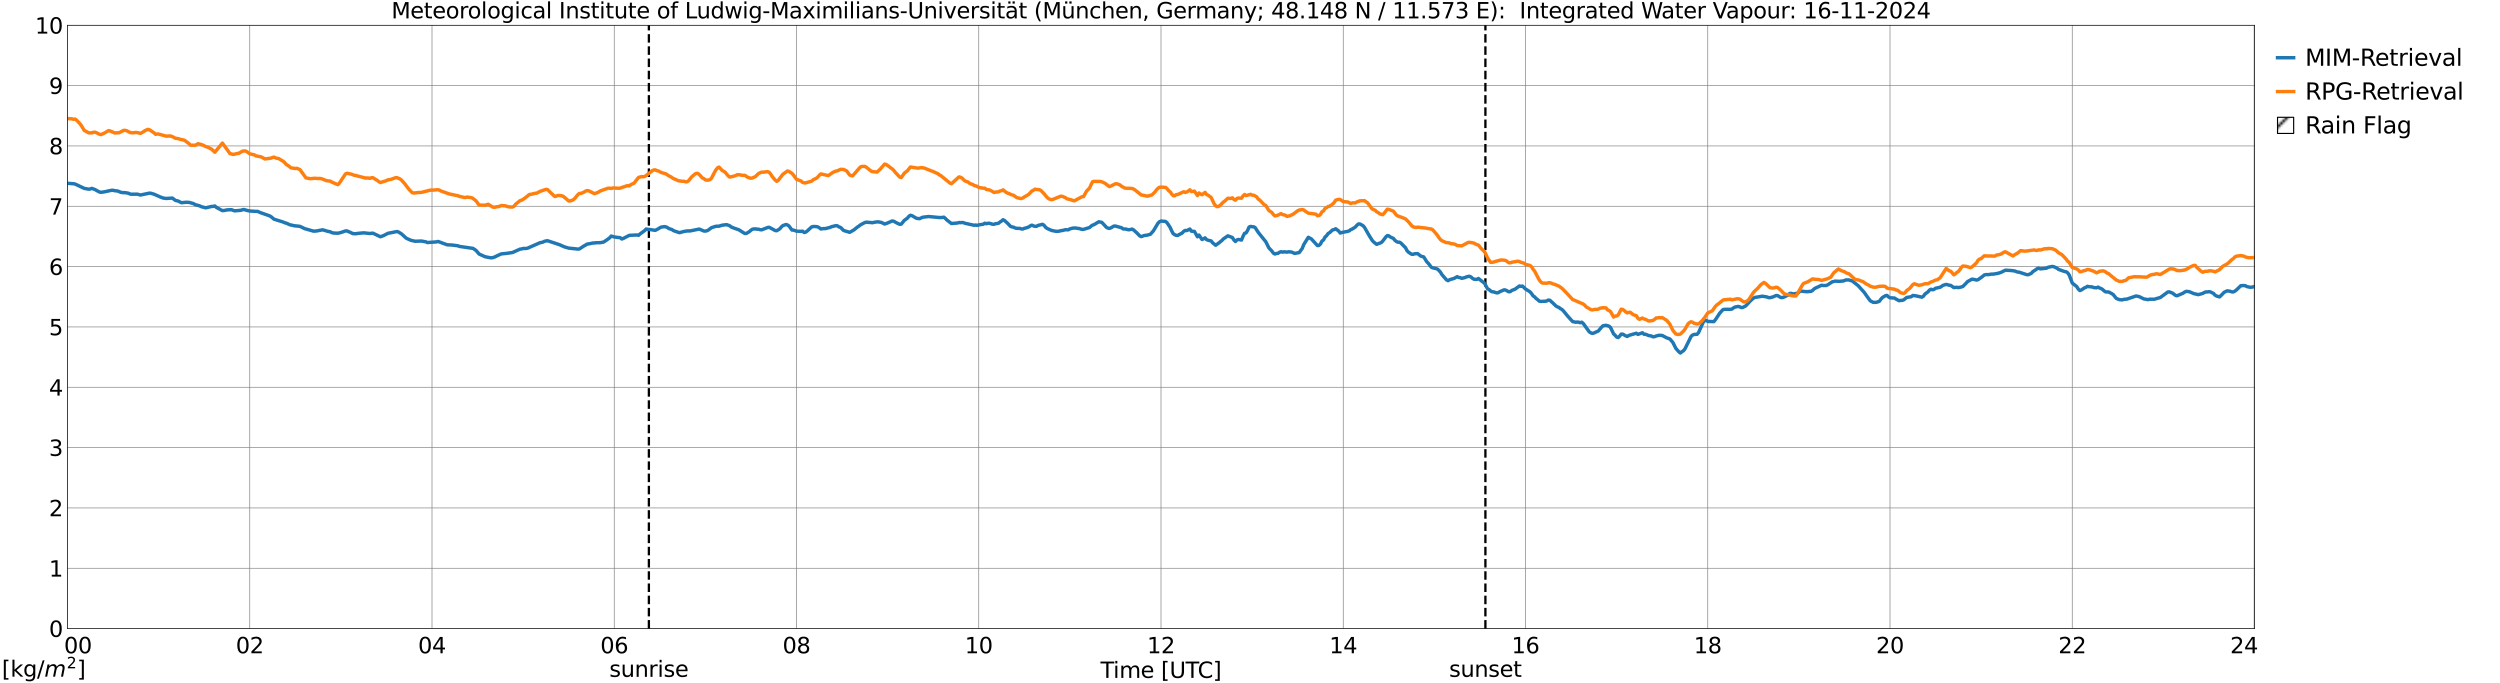 <?xml version="1.0" encoding="utf-8" standalone="no"?>
<!DOCTYPE svg PUBLIC "-//W3C//DTD SVG 1.1//EN"
  "http://www.w3.org/Graphics/SVG/1.1/DTD/svg11.dtd">
<svg xmlns:xlink="http://www.w3.org/1999/xlink" width="1085.4pt" height="296.64pt" viewBox="0 0 1085.4 296.64" xmlns="http://www.w3.org/2000/svg" version="1.1">
 <defs>
  <style type="text/css">*{stroke-linejoin: round; stroke-linecap: butt}</style>
 </defs>
 <g id="figure_1">
  <g id="patch_1">
   <path d="M 0 296.64 
L 1085.4 296.64 
L 1085.4 0 
L 0 0 
z
" style="fill: #ffffff"/>
  </g>
  <g id="axes_1">
   <g id="patch_2">
    <path d="M 29.306 272.909 
L 978.814 272.909 
L 978.814 10.976 
L 29.306 10.976 
z
" style="fill: #ffffff"/>
   </g>
   <g id="patch_3">
    <path d="M 978.814 272.909 
L 978.814 272.909 
L 978.814 10.976 
L 978.814 10.976 
z
" clip-path="url(#pf9110fe64a)" style="fill: #d3d3d3; stroke: #d3d3d3; stroke-linejoin: miter"/>
   </g>
   <g id="matplotlib.axis_1">
    <g id="xtick_1">
     <g id="line2d_1">
      <path d="M 29.306 272.909 
L 29.306 10.976 
" clip-path="url(#pf9110fe64a)" style="fill: none; stroke: #808080; stroke-width: 0.3; stroke-linecap: square"/>
     </g>
     <g id="line2d_2"/>
     <g id="text_1">
      <!--    00 -->
      <g transform="translate(18.733 283.627) scale(0.095 -0.095)">
       <defs>
        <path id="DejaVuSans-20" transform="scale(0.016)"/>
        <path id="DejaVuSans-30" d="M 2034 4250 
Q 1547 4250 1301 3770 
Q 1056 3291 1056 2328 
Q 1056 1369 1301 889 
Q 1547 409 2034 409 
Q 2525 409 2770 889 
Q 3016 1369 3016 2328 
Q 3016 3291 2770 3770 
Q 2525 4250 2034 4250 
z
M 2034 4750 
Q 2819 4750 3233 4129 
Q 3647 3509 3647 2328 
Q 3647 1150 3233 529 
Q 2819 -91 2034 -91 
Q 1250 -91 836 529 
Q 422 1150 422 2328 
Q 422 3509 836 4129 
Q 1250 4750 2034 4750 
z
" transform="scale(0.016)"/>
       </defs>
       <use xlink:href="#DejaVuSans-20"/>
       <use xlink:href="#DejaVuSans-20" transform="translate(31.787 0)"/>
       <use xlink:href="#DejaVuSans-20" transform="translate(63.574 0)"/>
       <use xlink:href="#DejaVuSans-30" transform="translate(95.361 0)"/>
       <use xlink:href="#DejaVuSans-30" transform="translate(158.984 0)"/>
      </g>
     </g>
    </g>
    <g id="xtick_2">
     <g id="line2d_3">
      <path d="M 108.431 272.909 
L 108.431 10.976 
" clip-path="url(#pf9110fe64a)" style="fill: none; stroke: #808080; stroke-width: 0.3; stroke-linecap: square"/>
     </g>
     <g id="line2d_4"/>
     <g id="text_2">
      <!-- 02 -->
      <g transform="translate(102.387 283.627) scale(0.095 -0.095)">
       <defs>
        <path id="DejaVuSans-32" d="M 1228 531 
L 3431 531 
L 3431 0 
L 469 0 
L 469 531 
Q 828 903 1448 1529 
Q 2069 2156 2228 2338 
Q 2531 2678 2651 2914 
Q 2772 3150 2772 3378 
Q 2772 3750 2511 3984 
Q 2250 4219 1831 4219 
Q 1534 4219 1204 4116 
Q 875 4013 500 3803 
L 500 4441 
Q 881 4594 1212 4672 
Q 1544 4750 1819 4750 
Q 2544 4750 2975 4387 
Q 3406 4025 3406 3419 
Q 3406 3131 3298 2873 
Q 3191 2616 2906 2266 
Q 2828 2175 2409 1742 
Q 1991 1309 1228 531 
z
" transform="scale(0.016)"/>
       </defs>
       <use xlink:href="#DejaVuSans-30"/>
       <use xlink:href="#DejaVuSans-32" transform="translate(63.623 0)"/>
      </g>
     </g>
    </g>
    <g id="xtick_3">
     <g id="line2d_5">
      <path d="M 187.557 272.909 
L 187.557 10.976 
" clip-path="url(#pf9110fe64a)" style="fill: none; stroke: #808080; stroke-width: 0.3; stroke-linecap: square"/>
     </g>
     <g id="line2d_6"/>
     <g id="text_3">
      <!-- 04 -->
      <g transform="translate(181.513 283.627) scale(0.095 -0.095)">
       <defs>
        <path id="DejaVuSans-34" d="M 2419 4116 
L 825 1625 
L 2419 1625 
L 2419 4116 
z
M 2253 4666 
L 3047 4666 
L 3047 1625 
L 3713 1625 
L 3713 1100 
L 3047 1100 
L 3047 0 
L 2419 0 
L 2419 1100 
L 313 1100 
L 313 1709 
L 2253 4666 
z
" transform="scale(0.016)"/>
       </defs>
       <use xlink:href="#DejaVuSans-30"/>
       <use xlink:href="#DejaVuSans-34" transform="translate(63.623 0)"/>
      </g>
     </g>
    </g>
    <g id="xtick_4">
     <g id="line2d_7">
      <path d="M 266.683 272.909 
L 266.683 10.976 
" clip-path="url(#pf9110fe64a)" style="fill: none; stroke: #808080; stroke-width: 0.3; stroke-linecap: square"/>
     </g>
     <g id="line2d_8"/>
     <g id="text_4">
      <!-- 06 -->
      <g transform="translate(260.638 283.627) scale(0.095 -0.095)">
       <defs>
        <path id="DejaVuSans-36" d="M 2113 2584 
Q 1688 2584 1439 2293 
Q 1191 2003 1191 1497 
Q 1191 994 1439 701 
Q 1688 409 2113 409 
Q 2538 409 2786 701 
Q 3034 994 3034 1497 
Q 3034 2003 2786 2293 
Q 2538 2584 2113 2584 
z
M 3366 4563 
L 3366 3988 
Q 3128 4100 2886 4159 
Q 2644 4219 2406 4219 
Q 1781 4219 1451 3797 
Q 1122 3375 1075 2522 
Q 1259 2794 1537 2939 
Q 1816 3084 2150 3084 
Q 2853 3084 3261 2657 
Q 3669 2231 3669 1497 
Q 3669 778 3244 343 
Q 2819 -91 2113 -91 
Q 1303 -91 875 529 
Q 447 1150 447 2328 
Q 447 3434 972 4092 
Q 1497 4750 2381 4750 
Q 2619 4750 2861 4703 
Q 3103 4656 3366 4563 
z
" transform="scale(0.016)"/>
       </defs>
       <use xlink:href="#DejaVuSans-30"/>
       <use xlink:href="#DejaVuSans-36" transform="translate(63.623 0)"/>
      </g>
     </g>
    </g>
    <g id="xtick_5">
     <g id="line2d_9">
      <path d="M 345.808 272.909 
L 345.808 10.976 
" clip-path="url(#pf9110fe64a)" style="fill: none; stroke: #808080; stroke-width: 0.3; stroke-linecap: square"/>
     </g>
     <g id="line2d_10"/>
     <g id="text_5">
      <!-- 08 -->
      <g transform="translate(339.764 283.627) scale(0.095 -0.095)">
       <defs>
        <path id="DejaVuSans-38" d="M 2034 2216 
Q 1584 2216 1326 1975 
Q 1069 1734 1069 1313 
Q 1069 891 1326 650 
Q 1584 409 2034 409 
Q 2484 409 2743 651 
Q 3003 894 3003 1313 
Q 3003 1734 2745 1975 
Q 2488 2216 2034 2216 
z
M 1403 2484 
Q 997 2584 770 2862 
Q 544 3141 544 3541 
Q 544 4100 942 4425 
Q 1341 4750 2034 4750 
Q 2731 4750 3128 4425 
Q 3525 4100 3525 3541 
Q 3525 3141 3298 2862 
Q 3072 2584 2669 2484 
Q 3125 2378 3379 2068 
Q 3634 1759 3634 1313 
Q 3634 634 3220 271 
Q 2806 -91 2034 -91 
Q 1263 -91 848 271 
Q 434 634 434 1313 
Q 434 1759 690 2068 
Q 947 2378 1403 2484 
z
M 1172 3481 
Q 1172 3119 1398 2916 
Q 1625 2713 2034 2713 
Q 2441 2713 2670 2916 
Q 2900 3119 2900 3481 
Q 2900 3844 2670 4047 
Q 2441 4250 2034 4250 
Q 1625 4250 1398 4047 
Q 1172 3844 1172 3481 
z
" transform="scale(0.016)"/>
       </defs>
       <use xlink:href="#DejaVuSans-30"/>
       <use xlink:href="#DejaVuSans-38" transform="translate(63.623 0)"/>
      </g>
     </g>
    </g>
    <g id="xtick_6">
     <g id="line2d_11">
      <path d="M 424.934 272.909 
L 424.934 10.976 
" clip-path="url(#pf9110fe64a)" style="fill: none; stroke: #808080; stroke-width: 0.3; stroke-linecap: square"/>
     </g>
     <g id="line2d_12"/>
     <g id="text_6">
      <!-- 10 -->
      <g transform="translate(418.89 283.627) scale(0.095 -0.095)">
       <defs>
        <path id="DejaVuSans-31" d="M 794 531 
L 1825 531 
L 1825 4091 
L 703 3866 
L 703 4441 
L 1819 4666 
L 2450 4666 
L 2450 531 
L 3481 531 
L 3481 0 
L 794 0 
L 794 531 
z
" transform="scale(0.016)"/>
       </defs>
       <use xlink:href="#DejaVuSans-31"/>
       <use xlink:href="#DejaVuSans-30" transform="translate(63.623 0)"/>
      </g>
     </g>
    </g>
    <g id="xtick_7">
     <g id="line2d_13">
      <path d="M 504.06 272.909 
L 504.06 10.976 
" clip-path="url(#pf9110fe64a)" style="fill: none; stroke: #808080; stroke-width: 0.3; stroke-linecap: square"/>
     </g>
     <g id="line2d_14"/>
     <g id="text_7">
      <!-- 12 -->
      <g transform="translate(498.015 283.627) scale(0.095 -0.095)">
       <use xlink:href="#DejaVuSans-31"/>
       <use xlink:href="#DejaVuSans-32" transform="translate(63.623 0)"/>
      </g>
     </g>
    </g>
    <g id="xtick_8">
     <g id="line2d_15">
      <path d="M 583.185 272.909 
L 583.185 10.976 
" clip-path="url(#pf9110fe64a)" style="fill: none; stroke: #808080; stroke-width: 0.3; stroke-linecap: square"/>
     </g>
     <g id="line2d_16"/>
     <g id="text_8">
      <!-- 14 -->
      <g transform="translate(577.141 283.627) scale(0.095 -0.095)">
       <use xlink:href="#DejaVuSans-31"/>
       <use xlink:href="#DejaVuSans-34" transform="translate(63.623 0)"/>
      </g>
     </g>
    </g>
    <g id="xtick_9">
     <g id="line2d_17">
      <path d="M 662.311 272.909 
L 662.311 10.976 
" clip-path="url(#pf9110fe64a)" style="fill: none; stroke: #808080; stroke-width: 0.3; stroke-linecap: square"/>
     </g>
     <g id="line2d_18"/>
     <g id="text_9">
      <!-- 16 -->
      <g transform="translate(656.267 283.627) scale(0.095 -0.095)">
       <use xlink:href="#DejaVuSans-31"/>
       <use xlink:href="#DejaVuSans-36" transform="translate(63.623 0)"/>
      </g>
     </g>
    </g>
    <g id="xtick_10">
     <g id="line2d_19">
      <path d="M 741.437 272.909 
L 741.437 10.976 
" clip-path="url(#pf9110fe64a)" style="fill: none; stroke: #808080; stroke-width: 0.3; stroke-linecap: square"/>
     </g>
     <g id="line2d_20"/>
     <g id="text_10">
      <!-- 18 -->
      <g transform="translate(735.392 283.627) scale(0.095 -0.095)">
       <use xlink:href="#DejaVuSans-31"/>
       <use xlink:href="#DejaVuSans-38" transform="translate(63.623 0)"/>
      </g>
     </g>
    </g>
    <g id="xtick_11">
     <g id="line2d_21">
      <path d="M 820.562 272.909 
L 820.562 10.976 
" clip-path="url(#pf9110fe64a)" style="fill: none; stroke: #808080; stroke-width: 0.3; stroke-linecap: square"/>
     </g>
     <g id="line2d_22"/>
     <g id="text_11">
      <!-- 20 -->
      <g transform="translate(814.518 283.627) scale(0.095 -0.095)">
       <use xlink:href="#DejaVuSans-32"/>
       <use xlink:href="#DejaVuSans-30" transform="translate(63.623 0)"/>
      </g>
     </g>
    </g>
    <g id="xtick_12">
     <g id="line2d_23">
      <path d="M 899.688 272.909 
L 899.688 10.976 
" clip-path="url(#pf9110fe64a)" style="fill: none; stroke: #808080; stroke-width: 0.3; stroke-linecap: square"/>
     </g>
     <g id="line2d_24"/>
     <g id="text_12">
      <!-- 22 -->
      <g transform="translate(893.644 283.627) scale(0.095 -0.095)">
       <use xlink:href="#DejaVuSans-32"/>
       <use xlink:href="#DejaVuSans-32" transform="translate(63.623 0)"/>
      </g>
     </g>
    </g>
    <g id="xtick_13">
     <g id="line2d_25">
      <path d="M 978.814 272.909 
L 978.814 10.976 
" clip-path="url(#pf9110fe64a)" style="fill: none; stroke: #808080; stroke-width: 0.3; stroke-linecap: square"/>
     </g>
     <g id="line2d_26"/>
     <g id="text_13">
      <!-- 24    -->
      <g transform="translate(968.241 283.627) scale(0.095 -0.095)">
       <use xlink:href="#DejaVuSans-32"/>
       <use xlink:href="#DejaVuSans-34" transform="translate(63.623 0)"/>
       <use xlink:href="#DejaVuSans-20" transform="translate(127.246 0)"/>
       <use xlink:href="#DejaVuSans-20" transform="translate(159.033 0)"/>
       <use xlink:href="#DejaVuSans-20" transform="translate(190.82 0)"/>
      </g>
     </g>
    </g>
    <g id="text_14">
     <!-- Time [UTC] -->
     <g transform="translate(477.806 294.322) scale(0.095 -0.095)">
      <defs>
       <path id="DejaVuSans-54" d="M -19 4666 
L 3928 4666 
L 3928 4134 
L 2272 4134 
L 2272 0 
L 1638 0 
L 1638 4134 
L -19 4134 
L -19 4666 
z
" transform="scale(0.016)"/>
       <path id="DejaVuSans-69" d="M 603 3500 
L 1178 3500 
L 1178 0 
L 603 0 
L 603 3500 
z
M 603 4863 
L 1178 4863 
L 1178 4134 
L 603 4134 
L 603 4863 
z
" transform="scale(0.016)"/>
       <path id="DejaVuSans-6d" d="M 3328 2828 
Q 3544 3216 3844 3400 
Q 4144 3584 4550 3584 
Q 5097 3584 5394 3201 
Q 5691 2819 5691 2113 
L 5691 0 
L 5113 0 
L 5113 2094 
Q 5113 2597 4934 2840 
Q 4756 3084 4391 3084 
Q 3944 3084 3684 2787 
Q 3425 2491 3425 1978 
L 3425 0 
L 2847 0 
L 2847 2094 
Q 2847 2600 2669 2842 
Q 2491 3084 2119 3084 
Q 1678 3084 1418 2786 
Q 1159 2488 1159 1978 
L 1159 0 
L 581 0 
L 581 3500 
L 1159 3500 
L 1159 2956 
Q 1356 3278 1631 3431 
Q 1906 3584 2284 3584 
Q 2666 3584 2933 3390 
Q 3200 3197 3328 2828 
z
" transform="scale(0.016)"/>
       <path id="DejaVuSans-65" d="M 3597 1894 
L 3597 1613 
L 953 1613 
Q 991 1019 1311 708 
Q 1631 397 2203 397 
Q 2534 397 2845 478 
Q 3156 559 3463 722 
L 3463 178 
Q 3153 47 2828 -22 
Q 2503 -91 2169 -91 
Q 1331 -91 842 396 
Q 353 884 353 1716 
Q 353 2575 817 3079 
Q 1281 3584 2069 3584 
Q 2775 3584 3186 3129 
Q 3597 2675 3597 1894 
z
M 3022 2063 
Q 3016 2534 2758 2815 
Q 2500 3097 2075 3097 
Q 1594 3097 1305 2825 
Q 1016 2553 972 2059 
L 3022 2063 
z
" transform="scale(0.016)"/>
       <path id="DejaVuSans-5b" d="M 550 4863 
L 1875 4863 
L 1875 4416 
L 1125 4416 
L 1125 -397 
L 1875 -397 
L 1875 -844 
L 550 -844 
L 550 4863 
z
" transform="scale(0.016)"/>
       <path id="DejaVuSans-55" d="M 556 4666 
L 1191 4666 
L 1191 1831 
Q 1191 1081 1462 751 
Q 1734 422 2344 422 
Q 2950 422 3222 751 
Q 3494 1081 3494 1831 
L 3494 4666 
L 4128 4666 
L 4128 1753 
Q 4128 841 3676 375 
Q 3225 -91 2344 -91 
Q 1459 -91 1007 375 
Q 556 841 556 1753 
L 556 4666 
z
" transform="scale(0.016)"/>
       <path id="DejaVuSans-43" d="M 4122 4306 
L 4122 3641 
Q 3803 3938 3442 4084 
Q 3081 4231 2675 4231 
Q 1875 4231 1450 3742 
Q 1025 3253 1025 2328 
Q 1025 1406 1450 917 
Q 1875 428 2675 428 
Q 3081 428 3442 575 
Q 3803 722 4122 1019 
L 4122 359 
Q 3791 134 3420 21 
Q 3050 -91 2638 -91 
Q 1578 -91 968 557 
Q 359 1206 359 2328 
Q 359 3453 968 4101 
Q 1578 4750 2638 4750 
Q 3056 4750 3426 4639 
Q 3797 4528 4122 4306 
z
" transform="scale(0.016)"/>
       <path id="DejaVuSans-5d" d="M 1947 4863 
L 1947 -844 
L 622 -844 
L 622 -397 
L 1369 -397 
L 1369 4416 
L 622 4416 
L 622 4863 
L 1947 4863 
z
" transform="scale(0.016)"/>
      </defs>
      <use xlink:href="#DejaVuSans-54"/>
      <use xlink:href="#DejaVuSans-69" transform="translate(57.959 0)"/>
      <use xlink:href="#DejaVuSans-6d" transform="translate(85.742 0)"/>
      <use xlink:href="#DejaVuSans-65" transform="translate(183.154 0)"/>
      <use xlink:href="#DejaVuSans-20" transform="translate(244.678 0)"/>
      <use xlink:href="#DejaVuSans-5b" transform="translate(276.465 0)"/>
      <use xlink:href="#DejaVuSans-55" transform="translate(315.479 0)"/>
      <use xlink:href="#DejaVuSans-54" transform="translate(388.672 0)"/>
      <use xlink:href="#DejaVuSans-43" transform="translate(443.881 0)"/>
      <use xlink:href="#DejaVuSans-5d" transform="translate(513.705 0)"/>
     </g>
    </g>
   </g>
   <g id="matplotlib.axis_2">
    <g id="ytick_1">
     <g id="line2d_27">
      <path d="M 29.306 272.909 
L 978.814 272.909 
" clip-path="url(#pf9110fe64a)" style="fill: none; stroke: #808080; stroke-width: 0.3; stroke-linecap: square"/>
     </g>
     <g id="line2d_28"/>
     <g id="text_15">
      <!-- 0 -->
      <g transform="translate(21.261 276.518) scale(0.095 -0.095)">
       <use xlink:href="#DejaVuSans-30"/>
      </g>
     </g>
    </g>
    <g id="ytick_2">
     <g id="line2d_29">
      <path d="M 29.306 246.715 
L 978.814 246.715 
" clip-path="url(#pf9110fe64a)" style="fill: none; stroke: #808080; stroke-width: 0.3; stroke-linecap: square"/>
     </g>
     <g id="line2d_30"/>
     <g id="text_16">
      <!-- 1 -->
      <g transform="translate(21.261 250.325) scale(0.095 -0.095)">
       <use xlink:href="#DejaVuSans-31"/>
      </g>
     </g>
    </g>
    <g id="ytick_3">
     <g id="line2d_31">
      <path d="M 29.306 220.522 
L 978.814 220.522 
" clip-path="url(#pf9110fe64a)" style="fill: none; stroke: #808080; stroke-width: 0.3; stroke-linecap: square"/>
     </g>
     <g id="line2d_32"/>
     <g id="text_17">
      <!-- 2 -->
      <g transform="translate(21.261 224.131) scale(0.095 -0.095)">
       <use xlink:href="#DejaVuSans-32"/>
      </g>
     </g>
    </g>
    <g id="ytick_4">
     <g id="line2d_33">
      <path d="M 29.306 194.329 
L 978.814 194.329 
" clip-path="url(#pf9110fe64a)" style="fill: none; stroke: #808080; stroke-width: 0.3; stroke-linecap: square"/>
     </g>
     <g id="line2d_34"/>
     <g id="text_18">
      <!-- 3 -->
      <g transform="translate(21.261 197.938) scale(0.095 -0.095)">
       <defs>
        <path id="DejaVuSans-33" d="M 2597 2516 
Q 3050 2419 3304 2112 
Q 3559 1806 3559 1356 
Q 3559 666 3084 287 
Q 2609 -91 1734 -91 
Q 1441 -91 1130 -33 
Q 819 25 488 141 
L 488 750 
Q 750 597 1062 519 
Q 1375 441 1716 441 
Q 2309 441 2620 675 
Q 2931 909 2931 1356 
Q 2931 1769 2642 2001 
Q 2353 2234 1838 2234 
L 1294 2234 
L 1294 2753 
L 1863 2753 
Q 2328 2753 2575 2939 
Q 2822 3125 2822 3475 
Q 2822 3834 2567 4026 
Q 2313 4219 1838 4219 
Q 1578 4219 1281 4162 
Q 984 4106 628 3988 
L 628 4550 
Q 988 4650 1302 4700 
Q 1616 4750 1894 4750 
Q 2613 4750 3031 4423 
Q 3450 4097 3450 3541 
Q 3450 3153 3228 2886 
Q 3006 2619 2597 2516 
z
" transform="scale(0.016)"/>
       </defs>
       <use xlink:href="#DejaVuSans-33"/>
      </g>
     </g>
    </g>
    <g id="ytick_5">
     <g id="line2d_35">
      <path d="M 29.306 168.136 
L 978.814 168.136 
" clip-path="url(#pf9110fe64a)" style="fill: none; stroke: #808080; stroke-width: 0.3; stroke-linecap: square"/>
     </g>
     <g id="line2d_36"/>
     <g id="text_19">
      <!-- 4 -->
      <g transform="translate(21.261 171.745) scale(0.095 -0.095)">
       <use xlink:href="#DejaVuSans-34"/>
      </g>
     </g>
    </g>
    <g id="ytick_6">
     <g id="line2d_37">
      <path d="M 29.306 141.942 
L 978.814 141.942 
" clip-path="url(#pf9110fe64a)" style="fill: none; stroke: #808080; stroke-width: 0.3; stroke-linecap: square"/>
     </g>
     <g id="line2d_38"/>
     <g id="text_20">
      <!-- 5 -->
      <g transform="translate(21.261 145.551) scale(0.095 -0.095)">
       <defs>
        <path id="DejaVuSans-35" d="M 691 4666 
L 3169 4666 
L 3169 4134 
L 1269 4134 
L 1269 2991 
Q 1406 3038 1543 3061 
Q 1681 3084 1819 3084 
Q 2600 3084 3056 2656 
Q 3513 2228 3513 1497 
Q 3513 744 3044 326 
Q 2575 -91 1722 -91 
Q 1428 -91 1123 -41 
Q 819 9 494 109 
L 494 744 
Q 775 591 1075 516 
Q 1375 441 1709 441 
Q 2250 441 2565 725 
Q 2881 1009 2881 1497 
Q 2881 1984 2565 2268 
Q 2250 2553 1709 2553 
Q 1456 2553 1204 2497 
Q 953 2441 691 2322 
L 691 4666 
z
" transform="scale(0.016)"/>
       </defs>
       <use xlink:href="#DejaVuSans-35"/>
      </g>
     </g>
    </g>
    <g id="ytick_7">
     <g id="line2d_39">
      <path d="M 29.306 115.749 
L 978.814 115.749 
" clip-path="url(#pf9110fe64a)" style="fill: none; stroke: #808080; stroke-width: 0.3; stroke-linecap: square"/>
     </g>
     <g id="line2d_40"/>
     <g id="text_21">
      <!-- 6 -->
      <g transform="translate(21.261 119.358) scale(0.095 -0.095)">
       <use xlink:href="#DejaVuSans-36"/>
      </g>
     </g>
    </g>
    <g id="ytick_8">
     <g id="line2d_41">
      <path d="M 29.306 89.556 
L 978.814 89.556 
" clip-path="url(#pf9110fe64a)" style="fill: none; stroke: #808080; stroke-width: 0.3; stroke-linecap: square"/>
     </g>
     <g id="line2d_42"/>
     <g id="text_22">
      <!-- 7 -->
      <g transform="translate(21.261 93.165) scale(0.095 -0.095)">
       <defs>
        <path id="DejaVuSans-37" d="M 525 4666 
L 3525 4666 
L 3525 4397 
L 1831 0 
L 1172 0 
L 2766 4134 
L 525 4134 
L 525 4666 
z
" transform="scale(0.016)"/>
       </defs>
       <use xlink:href="#DejaVuSans-37"/>
      </g>
     </g>
    </g>
    <g id="ytick_9">
     <g id="line2d_43">
      <path d="M 29.306 63.362 
L 978.814 63.362 
" clip-path="url(#pf9110fe64a)" style="fill: none; stroke: #808080; stroke-width: 0.3; stroke-linecap: square"/>
     </g>
     <g id="line2d_44"/>
     <g id="text_23">
      <!-- 8 -->
      <g transform="translate(21.261 66.972) scale(0.095 -0.095)">
       <use xlink:href="#DejaVuSans-38"/>
      </g>
     </g>
    </g>
    <g id="ytick_10">
     <g id="line2d_45">
      <path d="M 29.306 37.169 
L 978.814 37.169 
" clip-path="url(#pf9110fe64a)" style="fill: none; stroke: #808080; stroke-width: 0.3; stroke-linecap: square"/>
     </g>
     <g id="line2d_46"/>
     <g id="text_24">
      <!-- 9 -->
      <g transform="translate(21.261 40.778) scale(0.095 -0.095)">
       <defs>
        <path id="DejaVuSans-39" d="M 703 97 
L 703 672 
Q 941 559 1184 500 
Q 1428 441 1663 441 
Q 2288 441 2617 861 
Q 2947 1281 2994 2138 
Q 2813 1869 2534 1725 
Q 2256 1581 1919 1581 
Q 1219 1581 811 2004 
Q 403 2428 403 3163 
Q 403 3881 828 4315 
Q 1253 4750 1959 4750 
Q 2769 4750 3195 4129 
Q 3622 3509 3622 2328 
Q 3622 1225 3098 567 
Q 2575 -91 1691 -91 
Q 1453 -91 1209 -44 
Q 966 3 703 97 
z
M 1959 2075 
Q 2384 2075 2632 2365 
Q 2881 2656 2881 3163 
Q 2881 3666 2632 3958 
Q 2384 4250 1959 4250 
Q 1534 4250 1286 3958 
Q 1038 3666 1038 3163 
Q 1038 2656 1286 2365 
Q 1534 2075 1959 2075 
z
" transform="scale(0.016)"/>
       </defs>
       <use xlink:href="#DejaVuSans-39"/>
      </g>
     </g>
    </g>
    <g id="ytick_11">
     <g id="line2d_47">
      <path d="M 29.306 10.976 
L 978.814 10.976 
" clip-path="url(#pf9110fe64a)" style="fill: none; stroke: #808080; stroke-width: 0.3; stroke-linecap: square"/>
     </g>
     <g id="line2d_48"/>
     <g id="text_25">
      <!-- 10 -->
      <g transform="translate(15.217 14.585) scale(0.095 -0.095)">
       <use xlink:href="#DejaVuSans-31"/>
       <use xlink:href="#DejaVuSans-30" transform="translate(63.623 0)"/>
      </g>
     </g>
    </g>
   </g>
   <g id="line2d_49">
    <path d="M 281.717 272.909 
L 281.717 10.976 
" clip-path="url(#pf9110fe64a)" style="fill: none; stroke-dasharray: 3.7,1.6; stroke-dashoffset: 0; stroke: #000000"/>
   </g>
   <g id="line2d_50">
    <path d="M 644.903 272.909 
L 644.903 10.976 
" clip-path="url(#pf9110fe64a)" style="fill: none; stroke-dasharray: 3.7,1.6; stroke-dashoffset: 0; stroke: #000000"/>
   </g>
   <g id="line2d_51">
    <path d="M 29.306 79.578 
L 31.943 79.782 
L 32.603 79.897 
L 36.559 81.781 
L 38.537 82.138 
L 39.197 82.039 
L 39.856 81.783 
L 41.175 82.264 
L 43.153 83.359 
L 43.812 83.484 
L 45.131 83.322 
L 48.428 82.616 
L 49.087 82.605 
L 49.747 82.791 
L 51.065 82.923 
L 52.384 83.459 
L 53.043 83.605 
L 54.362 83.655 
L 55.681 83.868 
L 56.34 84.192 
L 57 84.329 
L 59.637 84.292 
L 60.956 84.675 
L 64.912 83.844 
L 65.572 83.919 
L 66.89 84.318 
L 69.528 85.489 
L 70.847 85.988 
L 72.166 86.173 
L 74.803 85.994 
L 76.122 86.98 
L 77.441 87.322 
L 78.759 88.02 
L 80.737 87.818 
L 82.056 87.864 
L 83.375 88.223 
L 84.034 88.408 
L 84.694 88.822 
L 86.672 89.371 
L 87.331 89.712 
L 89.309 90.245 
L 91.947 89.612 
L 92.606 89.61 
L 93.266 89.423 
L 93.925 90.035 
L 96.563 91.463 
L 97.881 91.297 
L 98.541 91.123 
L 100.519 91.041 
L 101.838 91.545 
L 104.475 91.312 
L 105.794 90.944 
L 107.772 91.488 
L 108.431 91.601 
L 111.069 91.774 
L 111.728 91.739 
L 113.047 92.309 
L 117.003 93.695 
L 117.663 94.068 
L 118.982 95.169 
L 122.938 96.394 
L 123.597 96.722 
L 124.257 96.866 
L 125.575 97.464 
L 126.235 97.703 
L 126.894 97.782 
L 127.553 97.988 
L 130.191 98.263 
L 131.51 98.885 
L 132.169 99.236 
L 136.125 100.359 
L 137.444 100.289 
L 138.763 100.013 
L 140.082 99.785 
L 141.4 100.147 
L 142.06 100.385 
L 143.379 100.626 
L 144.038 101.003 
L 144.697 101.161 
L 146.676 101.256 
L 147.994 100.952 
L 149.972 100.274 
L 150.632 100.265 
L 151.951 100.816 
L 153.269 101.448 
L 154.588 101.478 
L 155.247 101.34 
L 157.885 101.09 
L 160.523 101.366 
L 161.841 101.215 
L 163.16 101.83 
L 165.138 102.791 
L 166.457 102.319 
L 168.435 101.297 
L 172.391 100.517 
L 173.051 100.745 
L 174.37 101.586 
L 176.348 103.399 
L 178.326 104.308 
L 179.645 104.616 
L 180.304 104.748 
L 182.941 104.648 
L 184.92 105.002 
L 185.579 105.301 
L 189.535 105.018 
L 190.195 104.827 
L 194.151 106.29 
L 196.129 106.369 
L 198.767 106.699 
L 199.426 106.975 
L 205.36 107.837 
L 206.679 108.724 
L 207.998 110.281 
L 209.976 111.169 
L 210.635 111.467 
L 212.614 111.858 
L 213.273 111.946 
L 213.932 111.856 
L 214.592 111.649 
L 217.229 110.394 
L 217.889 110.202 
L 219.867 110.017 
L 222.504 109.629 
L 225.801 108.154 
L 226.461 108.088 
L 227.12 107.878 
L 228.439 107.864 
L 229.098 107.728 
L 234.373 105.407 
L 235.692 105.124 
L 236.351 104.765 
L 237.67 104.5 
L 241.626 105.802 
L 242.945 106.249 
L 244.923 107.135 
L 246.901 107.722 
L 250.858 108.138 
L 251.517 108.108 
L 253.495 106.797 
L 254.155 106.463 
L 254.814 105.997 
L 256.133 105.794 
L 257.451 105.483 
L 258.111 105.514 
L 258.77 105.375 
L 260.089 105.371 
L 260.748 105.335 
L 262.067 105.089 
L 263.386 104.212 
L 264.705 103.252 
L 265.364 102.476 
L 266.683 102.886 
L 269.32 103.222 
L 269.98 103.768 
L 270.639 103.517 
L 272.617 102.48 
L 273.277 102.165 
L 276.573 102.017 
L 277.233 102.172 
L 277.892 101.563 
L 279.87 100.128 
L 280.53 99.445 
L 282.508 99.7 
L 284.486 100.018 
L 285.805 99.342 
L 286.464 98.89 
L 287.124 98.584 
L 288.442 98.394 
L 289.102 98.508 
L 289.761 98.776 
L 290.42 99.234 
L 291.739 99.672 
L 292.399 100.139 
L 294.377 100.823 
L 295.036 101.008 
L 297.014 100.467 
L 298.333 100.272 
L 299.652 100.252 
L 303.608 99.447 
L 305.586 100.3 
L 306.246 100.323 
L 306.905 100.201 
L 307.564 99.863 
L 308.883 98.855 
L 310.861 98.226 
L 312.18 98.203 
L 313.499 97.775 
L 315.477 97.528 
L 316.796 98.012 
L 317.455 98.539 
L 318.774 99.073 
L 320.752 99.758 
L 323.39 101.394 
L 324.049 101.339 
L 325.368 100.553 
L 326.027 99.943 
L 326.686 99.49 
L 328.005 99.357 
L 328.665 99.509 
L 329.324 99.505 
L 329.983 99.712 
L 330.643 99.794 
L 333.28 98.776 
L 333.94 98.67 
L 336.577 100.106 
L 337.236 100.17 
L 338.555 99.357 
L 339.215 98.546 
L 339.874 97.964 
L 341.193 97.478 
L 341.852 97.651 
L 342.512 98.083 
L 343.83 99.874 
L 344.49 99.877 
L 345.808 100.367 
L 347.787 100.45 
L 348.446 100.35 
L 349.105 100.942 
L 349.765 100.803 
L 350.424 100.328 
L 352.402 98.498 
L 353.062 98.344 
L 354.38 98.373 
L 355.04 98.512 
L 355.699 98.871 
L 356.359 99.409 
L 357.677 99.233 
L 358.337 99.244 
L 360.315 98.747 
L 360.974 98.44 
L 362.952 97.954 
L 363.612 98.066 
L 364.271 98.537 
L 364.93 98.724 
L 366.249 100.061 
L 368.887 100.862 
L 370.206 100.12 
L 370.865 99.733 
L 372.184 98.618 
L 372.843 98.224 
L 373.502 97.667 
L 375.481 96.614 
L 376.14 96.453 
L 378.118 96.624 
L 378.777 96.704 
L 379.437 96.533 
L 380.756 96.325 
L 381.415 96.339 
L 382.734 96.593 
L 384.053 97.26 
L 385.371 96.813 
L 387.349 95.924 
L 388.009 96.044 
L 389.328 96.785 
L 390.646 97.404 
L 391.306 97.283 
L 392.624 95.674 
L 393.943 94.719 
L 394.603 93.92 
L 395.262 93.467 
L 395.921 93.629 
L 397.899 94.78 
L 399.218 94.953 
L 400.537 94.323 
L 403.175 94.005 
L 407.79 94.445 
L 409.109 94.421 
L 409.768 94.281 
L 410.428 94.824 
L 411.087 95.517 
L 413.065 97.037 
L 415.703 96.826 
L 416.362 96.606 
L 417.022 96.673 
L 417.681 96.593 
L 418.34 96.678 
L 419 96.948 
L 422.956 97.813 
L 423.615 97.696 
L 424.275 97.853 
L 424.934 97.64 
L 426.912 97.341 
L 427.572 96.91 
L 428.231 97.139 
L 428.89 96.946 
L 429.55 96.935 
L 430.869 97.335 
L 431.528 97.38 
L 432.187 97.141 
L 433.506 96.944 
L 434.165 96.382 
L 434.825 95.977 
L 435.484 95.398 
L 436.144 95.747 
L 437.462 96.951 
L 438.781 98.341 
L 440.1 98.67 
L 440.759 99 
L 441.419 99.13 
L 442.737 99.162 
L 443.397 99.384 
L 444.056 99.437 
L 444.716 99.12 
L 445.375 98.993 
L 446.694 98.502 
L 447.353 98.033 
L 448.012 97.758 
L 448.672 98.08 
L 449.331 98.246 
L 449.991 98.279 
L 450.65 97.882 
L 452.628 97.388 
L 453.287 97.829 
L 453.947 98.652 
L 454.606 99.177 
L 455.925 99.768 
L 456.584 100.06 
L 458.563 100.446 
L 459.881 100.368 
L 460.541 100.146 
L 461.2 100.089 
L 462.519 99.747 
L 463.838 99.772 
L 464.497 99.367 
L 465.816 99.024 
L 467.134 98.99 
L 467.794 99.166 
L 468.453 99.191 
L 469.772 99.612 
L 470.431 99.575 
L 473.069 98.769 
L 473.728 98.151 
L 474.388 97.726 
L 475.047 97.499 
L 477.025 96.295 
L 478.344 96.524 
L 479.663 97.925 
L 480.322 98.675 
L 480.981 99.018 
L 481.641 99.18 
L 482.3 98.932 
L 483.619 98.142 
L 484.278 98.142 
L 486.916 98.869 
L 487.575 99.391 
L 488.894 99.457 
L 489.553 99.684 
L 490.213 99.765 
L 491.532 99.461 
L 492.191 99.865 
L 493.51 101.056 
L 494.828 102.423 
L 495.488 102.725 
L 496.807 102.245 
L 498.125 102.07 
L 499.444 101.718 
L 500.763 100.231 
L 502.741 96.93 
L 503.4 96.279 
L 504.06 95.968 
L 506.038 96.143 
L 506.697 96.731 
L 508.016 98.702 
L 508.675 100.207 
L 509.335 101.428 
L 509.994 101.883 
L 510.654 102.195 
L 511.313 102.196 
L 513.291 101.133 
L 513.95 100.403 
L 514.61 100.042 
L 515.269 100.113 
L 516.588 99.436 
L 517.247 100.365 
L 518.566 100.457 
L 519.885 102.796 
L 520.544 102.064 
L 521.863 103.976 
L 522.522 103.702 
L 523.182 103.27 
L 523.841 104.03 
L 524.501 104.297 
L 525.819 104.595 
L 526.479 105.412 
L 527.797 106.475 
L 529.116 105.53 
L 530.435 104.462 
L 531.094 103.767 
L 533.073 102.389 
L 535.051 103.124 
L 535.71 104.185 
L 536.369 104.839 
L 537.029 104.169 
L 537.688 103.952 
L 539.007 104.23 
L 539.666 102.622 
L 540.326 101.308 
L 540.985 101.117 
L 541.644 100.057 
L 542.304 98.576 
L 542.963 98.287 
L 543.623 98.446 
L 544.282 98.468 
L 544.941 98.821 
L 546.26 100.851 
L 548.238 103.332 
L 549.557 104.946 
L 550.876 107.601 
L 552.195 109.009 
L 552.854 109.891 
L 553.513 110.282 
L 554.173 110.059 
L 554.832 109.997 
L 555.491 109.539 
L 556.151 109.285 
L 556.81 109.482 
L 557.47 109.32 
L 558.788 109.468 
L 559.448 109.315 
L 560.766 109.432 
L 562.085 110.025 
L 564.063 109.649 
L 565.382 107.849 
L 566.042 106.192 
L 568.02 103.025 
L 569.338 103.735 
L 571.976 106.612 
L 572.635 106.567 
L 573.295 105.924 
L 573.954 104.662 
L 574.613 104.177 
L 575.273 102.929 
L 575.932 102.35 
L 576.592 101.394 
L 577.251 101.008 
L 578.57 99.816 
L 579.229 99.681 
L 579.889 99.318 
L 581.207 100.308 
L 581.867 101.173 
L 583.185 100.814 
L 585.164 100.438 
L 585.823 100.2 
L 586.482 99.644 
L 587.142 99.412 
L 588.46 98.546 
L 589.12 97.793 
L 589.779 97.233 
L 590.439 97.239 
L 591.757 97.974 
L 592.417 98.719 
L 594.395 102.191 
L 595.714 104.304 
L 596.373 105.057 
L 597.692 106.082 
L 599.67 105.311 
L 600.329 104.672 
L 601.648 102.92 
L 602.307 102.279 
L 602.967 102.389 
L 603.626 102.896 
L 604.945 103.506 
L 605.604 104.325 
L 606.264 104.843 
L 606.923 105.169 
L 607.582 105.125 
L 608.242 105.547 
L 610.22 107.553 
L 610.879 108.851 
L 611.539 109.52 
L 612.858 110.381 
L 613.517 110.412 
L 614.176 110.178 
L 615.495 110.098 
L 616.814 111.173 
L 618.133 111.554 
L 619.451 113.65 
L 620.111 114.309 
L 621.429 116.027 
L 622.089 116.296 
L 623.408 116.596 
L 624.067 116.818 
L 624.726 117.411 
L 625.386 118.159 
L 626.045 119.25 
L 628.023 121.523 
L 628.683 121.856 
L 629.342 121.443 
L 631.32 120.859 
L 632.639 120.128 
L 633.298 120.449 
L 633.958 120.538 
L 634.617 120.85 
L 635.936 120.542 
L 636.595 120.241 
L 637.914 119.92 
L 638.573 120.207 
L 639.233 120.788 
L 639.892 121.215 
L 641.211 121.3 
L 641.87 120.91 
L 643.189 121.96 
L 644.508 122.957 
L 645.827 125.368 
L 646.486 125.721 
L 647.145 126.3 
L 647.805 126.666 
L 648.464 126.725 
L 649.783 127.153 
L 650.442 127.102 
L 651.102 126.658 
L 653.08 125.812 
L 653.739 125.968 
L 655.058 126.69 
L 655.717 126.596 
L 656.377 126.086 
L 657.695 125.59 
L 659.674 124.16 
L 660.333 124.327 
L 660.992 124.199 
L 662.311 125.475 
L 664.289 126.711 
L 664.949 127.483 
L 665.608 128.466 
L 666.267 128.888 
L 666.927 129.613 
L 667.586 130.077 
L 668.246 130.72 
L 668.905 130.865 
L 670.883 130.791 
L 671.542 130.662 
L 672.202 130.273 
L 672.861 130.356 
L 674.18 131.533 
L 675.499 132.82 
L 676.158 133.229 
L 676.817 133.468 
L 677.477 134.012 
L 678.136 134.352 
L 678.796 135.016 
L 680.774 137.411 
L 682.752 139.595 
L 684.071 139.902 
L 684.73 139.824 
L 685.389 139.884 
L 686.049 140.119 
L 686.708 139.878 
L 687.368 140.423 
L 690.005 144.098 
L 690.664 144.502 
L 691.324 144.76 
L 691.983 144.59 
L 693.961 143.686 
L 695.28 142.083 
L 695.939 141.445 
L 697.258 141.222 
L 698.577 141.605 
L 699.236 142.215 
L 700.555 144.943 
L 701.215 145.552 
L 701.874 146.337 
L 702.533 146.542 
L 703.193 145.927 
L 703.852 145.075 
L 704.511 145.059 
L 705.83 145.827 
L 706.49 146.075 
L 707.149 145.639 
L 709.127 145.056 
L 710.446 144.679 
L 711.105 145.185 
L 713.083 144.468 
L 713.743 145.12 
L 714.402 145.095 
L 715.721 145.654 
L 717.04 145.902 
L 717.699 146.252 
L 718.358 146.161 
L 719.018 145.877 
L 720.337 145.555 
L 721.655 145.647 
L 723.633 146.69 
L 724.952 147.129 
L 726.271 148.655 
L 727.59 151.262 
L 728.909 152.749 
L 729.568 153.272 
L 730.227 152.676 
L 730.887 152.293 
L 731.546 151.459 
L 733.524 147.461 
L 734.184 146.075 
L 734.843 145.471 
L 735.502 145.201 
L 736.821 145.128 
L 737.48 144.325 
L 739.459 139.907 
L 740.118 139.192 
L 740.777 139.106 
L 741.437 139.555 
L 744.074 139.637 
L 744.734 138.855 
L 746.712 135.869 
L 748.031 134.437 
L 748.69 134.284 
L 751.327 134.306 
L 751.987 134.154 
L 752.646 133.648 
L 753.306 133.304 
L 754.624 133.054 
L 755.284 133.178 
L 755.943 133.533 
L 756.602 133.49 
L 757.921 132.815 
L 759.899 130.681 
L 761.218 129.47 
L 761.878 129.136 
L 765.174 128.599 
L 767.153 128.933 
L 767.812 129.205 
L 768.471 129.236 
L 769.79 128.897 
L 771.109 128.305 
L 771.768 128.34 
L 773.087 129.142 
L 773.746 129.222 
L 774.406 129.016 
L 776.384 128.08 
L 777.043 127.41 
L 777.703 127.36 
L 778.362 127.634 
L 780.34 127.334 
L 781 126.917 
L 781.659 126.341 
L 783.637 126.584 
L 784.956 126.635 
L 785.615 126.504 
L 786.275 126.513 
L 786.934 126.108 
L 787.593 125.449 
L 788.253 125.051 
L 790.89 123.835 
L 791.55 123.965 
L 792.868 123.944 
L 793.528 123.649 
L 795.506 122.346 
L 796.825 122.055 
L 798.803 122.163 
L 799.462 122.023 
L 800.122 122.043 
L 801.44 121.537 
L 802.759 121.535 
L 803.419 121.796 
L 804.078 121.91 
L 806.715 123.999 
L 809.353 126.919 
L 810.672 128.805 
L 811.99 130.594 
L 813.309 131.28 
L 814.628 131.258 
L 815.947 130.828 
L 816.606 129.898 
L 817.265 129.189 
L 818.584 128.376 
L 819.244 128.263 
L 819.903 128.883 
L 820.562 129.286 
L 822.541 129.407 
L 823.2 129.868 
L 824.519 130.56 
L 825.178 130.417 
L 825.837 130.424 
L 826.497 130.204 
L 827.816 129.144 
L 829.794 128.818 
L 830.453 128.282 
L 831.772 128.438 
L 834.409 129.026 
L 835.069 128.606 
L 835.728 127.7 
L 837.047 126.703 
L 837.706 125.943 
L 838.366 125.572 
L 839.025 125.816 
L 839.684 125.628 
L 840.344 125.143 
L 842.322 124.726 
L 843.641 123.858 
L 844.959 123.476 
L 846.278 123.822 
L 846.938 123.917 
L 848.256 124.846 
L 849.575 124.737 
L 850.235 124.86 
L 851.553 124.595 
L 852.213 124.348 
L 853.531 123.038 
L 854.191 122.285 
L 856.169 121.183 
L 857.488 121.404 
L 858.147 121.616 
L 858.806 121.413 
L 860.785 120.001 
L 861.444 119.404 
L 862.103 119.236 
L 863.422 119.212 
L 864.741 118.995 
L 865.4 119.015 
L 867.378 118.676 
L 868.697 118.283 
L 870.675 117.298 
L 873.313 117.466 
L 874.632 117.634 
L 875.95 118.112 
L 876.61 118.162 
L 879.907 119.237 
L 880.566 119.279 
L 881.885 118.701 
L 882.544 117.958 
L 883.863 117.102 
L 884.522 116.587 
L 885.182 116.437 
L 885.841 116.751 
L 887.819 116.495 
L 888.479 116.452 
L 889.138 116.058 
L 890.457 115.773 
L 891.116 115.686 
L 891.775 115.829 
L 893.094 116.461 
L 893.754 116.973 
L 896.391 117.907 
L 897.051 117.997 
L 897.71 118.469 
L 898.369 119.405 
L 899.688 122.881 
L 901.666 124.461 
L 902.326 125.525 
L 902.985 126.145 
L 903.644 125.895 
L 904.963 125.007 
L 905.622 124.734 
L 906.282 124.315 
L 906.941 124.47 
L 908.26 124.555 
L 908.919 124.829 
L 910.238 124.958 
L 910.898 124.644 
L 911.557 125.041 
L 912.216 125.273 
L 912.876 125.693 
L 913.535 126.294 
L 914.194 126.727 
L 915.513 126.776 
L 916.832 127.476 
L 917.491 127.92 
L 918.81 129.562 
L 920.129 130.09 
L 921.448 130.199 
L 922.107 129.963 
L 923.426 129.855 
L 927.382 128.504 
L 928.701 128.764 
L 930.02 129.405 
L 930.679 129.753 
L 932.657 130.099 
L 933.316 129.888 
L 935.295 129.921 
L 937.932 129.156 
L 941.229 126.743 
L 941.888 126.727 
L 943.207 127.251 
L 944.526 128.243 
L 945.185 128.417 
L 947.823 127.289 
L 948.482 126.803 
L 949.142 126.49 
L 950.46 126.615 
L 952.438 127.461 
L 954.417 127.924 
L 956.395 127.373 
L 957.054 126.964 
L 957.714 126.741 
L 958.373 126.749 
L 959.032 126.629 
L 959.692 126.738 
L 961.01 127.4 
L 961.67 128.126 
L 962.329 128.522 
L 963.648 128.905 
L 964.967 127.61 
L 965.626 126.906 
L 966.945 126.261 
L 968.264 126.472 
L 968.923 126.704 
L 969.582 126.769 
L 970.242 126.437 
L 970.901 125.938 
L 972.879 124.039 
L 974.198 123.964 
L 974.857 124.067 
L 975.517 124.424 
L 976.836 124.707 
L 977.495 124.702 
L 978.154 124.55 
L 978.154 124.55 
" clip-path="url(#pf9110fe64a)" style="fill: none; stroke: #1f77b4; stroke-width: 1.5; stroke-linecap: square"/>
   </g>
   <g id="line2d_52">
    <path d="M 29.306 51.475 
L 31.284 51.6 
L 31.943 51.819 
L 32.603 51.698 
L 33.262 52.187 
L 34.581 53.58 
L 35.24 54.412 
L 36.559 56.594 
L 38.537 57.687 
L 39.856 57.691 
L 40.515 57.442 
L 41.175 57.383 
L 41.834 57.594 
L 43.153 58.288 
L 43.812 58.445 
L 45.131 57.88 
L 47.109 56.725 
L 47.768 56.837 
L 49.087 57.382 
L 49.747 57.734 
L 51.725 57.627 
L 53.703 56.586 
L 54.362 56.6 
L 55.022 56.76 
L 56.34 57.466 
L 57 57.632 
L 57.659 57.665 
L 58.978 57.496 
L 59.637 57.57 
L 60.956 57.919 
L 62.275 57.205 
L 62.934 56.715 
L 64.253 56.156 
L 64.912 56.343 
L 66.89 57.683 
L 67.55 58.303 
L 68.209 58.168 
L 68.869 58.209 
L 72.166 59.109 
L 73.484 59.041 
L 74.144 59.045 
L 75.462 59.628 
L 76.122 60.023 
L 77.441 60.188 
L 78.1 60.444 
L 80.078 60.886 
L 82.056 62.355 
L 82.716 63.028 
L 84.694 63.059 
L 85.353 62.784 
L 86.013 62.38 
L 87.991 62.945 
L 89.309 63.617 
L 90.628 64.074 
L 91.947 64.843 
L 93.266 66.095 
L 96.563 62.127 
L 98.541 64.852 
L 99.86 66.718 
L 100.519 66.821 
L 101.178 67.066 
L 103.816 66.488 
L 105.135 65.698 
L 105.794 65.545 
L 106.453 65.533 
L 107.113 65.81 
L 108.431 66.789 
L 110.41 67.228 
L 111.069 67.661 
L 113.047 68.034 
L 113.707 68.271 
L 115.025 69.031 
L 115.685 68.909 
L 117.663 68.669 
L 118.322 68.362 
L 118.982 68.216 
L 119.641 68.556 
L 120.3 68.761 
L 120.96 68.802 
L 122.278 69.652 
L 122.938 70.002 
L 123.597 70.601 
L 124.257 71.366 
L 125.575 72.22 
L 126.235 72.867 
L 128.213 73.152 
L 128.872 73.066 
L 130.191 73.613 
L 132.829 77.237 
L 134.807 77.585 
L 136.785 77.379 
L 137.444 77.491 
L 138.763 77.471 
L 139.422 77.556 
L 140.741 78.002 
L 141.4 78.344 
L 142.06 78.486 
L 143.379 78.614 
L 144.038 79.057 
L 146.676 80.179 
L 147.335 79.521 
L 149.972 75.538 
L 150.632 75.206 
L 152.61 75.627 
L 153.929 76.164 
L 154.588 76.182 
L 155.247 76.425 
L 157.885 77.085 
L 158.544 77.288 
L 159.863 77.291 
L 160.523 77.429 
L 161.182 77.195 
L 161.841 77.128 
L 163.819 78.333 
L 164.479 78.882 
L 165.138 79.241 
L 167.776 78.438 
L 168.435 78.079 
L 169.754 77.88 
L 171.732 77.155 
L 172.391 77.138 
L 173.71 77.713 
L 174.37 78.241 
L 175.688 79.739 
L 177.666 82.331 
L 178.985 83.653 
L 179.645 83.81 
L 181.623 83.582 
L 182.941 83.528 
L 186.898 82.537 
L 187.557 82.568 
L 190.195 82.371 
L 190.854 82.587 
L 191.513 82.963 
L 193.492 83.639 
L 194.81 84.138 
L 198.107 84.856 
L 198.767 84.949 
L 199.426 85.261 
L 200.745 85.523 
L 201.404 85.734 
L 202.063 85.754 
L 202.723 85.55 
L 204.701 85.82 
L 205.36 86.167 
L 206.679 87.215 
L 207.998 89.021 
L 210.635 89.102 
L 211.954 88.679 
L 213.932 89.908 
L 214.592 90 
L 215.91 89.743 
L 216.57 89.66 
L 217.889 89.191 
L 218.548 89.346 
L 219.207 89.324 
L 220.526 89.726 
L 221.186 89.866 
L 222.504 89.897 
L 223.164 89.559 
L 223.823 88.703 
L 225.801 87.103 
L 226.461 86.914 
L 227.12 86.571 
L 229.098 85.058 
L 229.757 84.458 
L 231.076 84.251 
L 232.395 83.903 
L 233.054 83.856 
L 234.373 83.129 
L 237.011 82.219 
L 237.67 82.281 
L 240.308 84.818 
L 240.967 85.33 
L 242.286 84.838 
L 243.604 84.955 
L 244.264 85.114 
L 244.923 85.549 
L 246.901 87.245 
L 247.561 87.248 
L 248.88 86.766 
L 249.539 86.15 
L 250.858 84.548 
L 251.517 83.978 
L 252.176 83.987 
L 253.495 83.448 
L 254.155 83.01 
L 254.814 82.764 
L 255.473 82.79 
L 258.111 84.086 
L 259.43 83.613 
L 260.748 82.85 
L 264.045 81.692 
L 264.705 81.699 
L 265.364 81.842 
L 266.023 81.605 
L 268.661 81.737 
L 269.32 81.678 
L 269.98 81.391 
L 271.298 80.978 
L 271.958 80.718 
L 272.617 80.61 
L 273.277 80.664 
L 273.936 80.126 
L 275.255 79.541 
L 277.233 77.022 
L 278.552 76.686 
L 279.211 76.744 
L 279.87 76.628 
L 280.53 76.239 
L 283.167 74.115 
L 283.827 73.8 
L 284.486 73.736 
L 285.145 74.093 
L 285.805 74.209 
L 287.124 74.923 
L 289.102 75.471 
L 290.42 76.386 
L 291.08 76.665 
L 292.399 77.537 
L 293.717 78.075 
L 294.377 78.448 
L 295.696 78.64 
L 297.014 78.734 
L 297.674 78.926 
L 298.333 78.927 
L 298.992 78.43 
L 300.311 76.775 
L 301.63 75.641 
L 302.289 75.251 
L 302.949 75.288 
L 303.608 75.786 
L 304.927 77.257 
L 305.586 77.549 
L 306.246 78.085 
L 306.905 78.227 
L 307.564 78.173 
L 308.224 77.998 
L 308.883 77.385 
L 310.202 74.816 
L 310.861 73.719 
L 311.521 72.879 
L 312.18 72.542 
L 313.499 73.964 
L 314.818 74.747 
L 316.136 76.363 
L 316.796 76.867 
L 318.114 76.614 
L 319.433 76.225 
L 320.093 75.843 
L 321.411 75.908 
L 322.071 76.106 
L 323.39 76.118 
L 324.708 77.022 
L 326.027 77.392 
L 326.686 77.262 
L 328.005 76.65 
L 329.324 75.32 
L 330.643 74.736 
L 331.302 74.758 
L 333.28 74.522 
L 333.94 74.8 
L 334.599 75.588 
L 335.258 76.646 
L 336.577 78.207 
L 337.236 78.739 
L 337.896 78.294 
L 339.874 75.668 
L 341.852 74.261 
L 342.512 74.409 
L 343.83 75.256 
L 344.49 76.015 
L 345.808 77.867 
L 347.787 78.575 
L 348.446 79.191 
L 349.105 79.379 
L 349.765 79.386 
L 352.402 78.652 
L 353.062 78.034 
L 354.38 77.428 
L 355.04 76.871 
L 355.699 76.105 
L 356.359 75.513 
L 359.655 76.233 
L 361.634 74.836 
L 362.952 74.269 
L 363.612 74.155 
L 364.93 73.508 
L 366.249 73.571 
L 367.568 74.197 
L 368.887 75.984 
L 369.546 76.251 
L 370.206 76.325 
L 372.843 73.28 
L 373.502 72.528 
L 374.162 72.264 
L 375.481 72.237 
L 376.14 72.614 
L 378.118 74.221 
L 378.777 74.542 
L 379.437 74.562 
L 380.756 74.722 
L 382.074 73.521 
L 384.053 71.243 
L 384.712 71.421 
L 386.031 72.314 
L 386.69 72.897 
L 387.349 73.309 
L 388.009 73.927 
L 388.668 74.798 
L 390.646 76.907 
L 391.306 77.09 
L 392.624 75.176 
L 393.943 74.164 
L 395.262 72.5 
L 398.559 73.017 
L 399.878 72.771 
L 401.196 72.931 
L 404.493 74.261 
L 405.153 74.44 
L 405.812 74.833 
L 407.131 75.357 
L 407.79 75.899 
L 408.45 76.233 
L 412.406 79.471 
L 413.065 79.778 
L 415.043 77.987 
L 416.362 76.801 
L 417.022 76.951 
L 417.681 77.318 
L 418.34 78.037 
L 419 78.578 
L 420.318 79.032 
L 420.978 79.604 
L 421.637 79.911 
L 422.297 80.066 
L 422.956 80.567 
L 423.615 80.68 
L 424.275 80.935 
L 424.934 81.363 
L 426.912 81.706 
L 427.572 81.7 
L 428.231 82.264 
L 429.55 82.446 
L 430.869 83.109 
L 431.528 83.574 
L 432.187 83.398 
L 433.506 83.284 
L 434.165 82.931 
L 434.825 82.807 
L 435.484 82.432 
L 436.803 83.488 
L 437.462 83.853 
L 438.122 84.022 
L 438.781 84.425 
L 440.1 84.816 
L 441.419 85.801 
L 442.737 86.106 
L 443.397 86.203 
L 444.056 85.994 
L 444.716 85.488 
L 445.375 85.146 
L 446.694 84.325 
L 448.012 82.895 
L 448.672 82.617 
L 449.331 82.121 
L 449.991 82.303 
L 450.65 82.278 
L 451.309 82.39 
L 451.969 82.752 
L 453.287 84.105 
L 454.606 85.708 
L 455.266 86.255 
L 455.925 86.562 
L 456.584 86.696 
L 457.244 86.529 
L 460.541 85.171 
L 461.2 85.259 
L 462.519 85.776 
L 463.178 86.297 
L 465.156 86.771 
L 465.816 87.066 
L 466.475 87.189 
L 467.794 86.454 
L 469.772 85.405 
L 470.431 85.354 
L 471.75 82.962 
L 473.069 81.616 
L 473.728 80.098 
L 474.388 78.88 
L 475.047 78.739 
L 477.685 78.768 
L 478.344 78.925 
L 479.663 79.518 
L 481.641 81.024 
L 482.3 80.78 
L 484.278 79.784 
L 484.938 79.791 
L 486.256 80.295 
L 486.916 80.864 
L 488.235 81.605 
L 488.894 81.745 
L 490.872 81.765 
L 491.532 81.833 
L 492.191 82.108 
L 492.85 82.551 
L 494.169 83.579 
L 495.488 84.655 
L 496.807 84.868 
L 498.125 85.185 
L 500.103 84.646 
L 501.422 83.367 
L 502.082 82.45 
L 502.741 81.761 
L 503.4 81.31 
L 504.06 81.245 
L 506.038 81.349 
L 506.697 81.92 
L 507.357 82.751 
L 508.016 83.273 
L 508.675 84.217 
L 509.335 84.939 
L 509.994 85.009 
L 510.654 84.492 
L 511.313 84.452 
L 513.95 83.235 
L 514.61 83.548 
L 515.269 83.329 
L 515.929 82.933 
L 516.588 82.406 
L 517.247 83.186 
L 518.566 82.988 
L 519.885 84.902 
L 520.544 83.782 
L 521.204 84.247 
L 521.863 84.561 
L 523.182 83.524 
L 523.841 84.469 
L 524.501 84.737 
L 525.819 85.712 
L 527.138 88.501 
L 527.797 89.337 
L 528.457 89.753 
L 529.116 89.564 
L 529.776 89.148 
L 531.094 87.747 
L 531.754 87.304 
L 533.073 86.064 
L 533.732 86.153 
L 534.391 86.125 
L 535.051 85.893 
L 535.71 86.581 
L 536.369 86.924 
L 537.029 86.152 
L 537.688 85.983 
L 539.007 86.059 
L 539.666 85.064 
L 540.326 84.447 
L 540.985 84.919 
L 542.963 84.371 
L 543.623 84.738 
L 544.282 84.743 
L 545.601 85.463 
L 546.26 86.422 
L 546.919 86.841 
L 548.898 88.921 
L 549.557 89.219 
L 550.876 91.392 
L 552.195 92.246 
L 552.854 93.165 
L 553.513 93.737 
L 554.173 93.633 
L 554.832 93.399 
L 556.151 92.747 
L 556.81 93.17 
L 557.47 93.268 
L 558.129 93.509 
L 558.788 93.948 
L 560.107 93.648 
L 561.426 92.985 
L 563.404 91.504 
L 564.063 91.195 
L 565.382 90.98 
L 566.042 91.144 
L 566.701 91.691 
L 568.02 92.544 
L 571.317 92.984 
L 571.976 93.636 
L 572.635 93.623 
L 573.295 93.091 
L 573.954 91.918 
L 574.613 91.601 
L 575.273 90.471 
L 575.932 90.175 
L 576.592 89.661 
L 577.251 89.56 
L 578.57 88.594 
L 579.229 87.958 
L 579.889 86.908 
L 581.207 86.54 
L 581.867 86.616 
L 583.185 87.534 
L 585.164 87.689 
L 586.482 88.372 
L 587.142 88.076 
L 588.46 88.074 
L 589.12 87.662 
L 590.439 87.185 
L 592.417 87.12 
L 593.076 87.656 
L 593.736 88.036 
L 595.714 90.721 
L 597.032 91.28 
L 597.692 91.954 
L 598.351 92.308 
L 599.011 92.793 
L 599.67 93.071 
L 600.329 93.204 
L 600.989 92.521 
L 602.307 90.82 
L 602.967 90.913 
L 604.945 91.686 
L 606.264 93.382 
L 606.923 93.787 
L 608.901 94.484 
L 610.22 95.039 
L 611.539 96.343 
L 612.858 97.948 
L 613.517 98.499 
L 614.836 98.786 
L 615.495 98.618 
L 618.792 98.993 
L 620.77 99.353 
L 621.429 99.414 
L 622.089 99.825 
L 624.067 102.145 
L 624.726 103.183 
L 625.386 103.998 
L 626.045 104.518 
L 628.023 105.379 
L 628.683 105.34 
L 630.001 105.761 
L 631.32 105.933 
L 631.98 106.199 
L 632.639 106.594 
L 634.617 106.754 
L 635.936 106.055 
L 637.255 105.32 
L 637.914 105.188 
L 639.233 105.397 
L 639.892 105.54 
L 641.211 106.236 
L 641.87 106.395 
L 643.189 108.022 
L 644.508 109.281 
L 645.167 110.491 
L 645.827 111.977 
L 647.145 113.892 
L 647.805 113.899 
L 648.464 113.765 
L 649.783 113.353 
L 651.761 112.861 
L 653.08 112.964 
L 653.739 113.1 
L 655.058 114.064 
L 655.717 114.105 
L 656.377 113.853 
L 659.014 113.395 
L 659.674 113.553 
L 660.333 113.908 
L 660.992 114.04 
L 661.652 114.288 
L 662.311 114.77 
L 664.289 115.26 
L 664.949 115.865 
L 665.608 116.898 
L 666.267 117.717 
L 668.246 121.493 
L 668.905 122.34 
L 669.564 122.896 
L 671.542 122.965 
L 672.202 122.774 
L 672.861 122.732 
L 673.521 122.938 
L 674.18 123.262 
L 674.839 123.407 
L 676.817 124.228 
L 678.136 125.163 
L 679.455 126.474 
L 682.752 130.018 
L 687.368 131.999 
L 688.027 132.511 
L 688.686 133.258 
L 690.664 134.4 
L 691.324 134.571 
L 692.643 134.284 
L 693.302 134.365 
L 693.961 134.183 
L 694.621 133.83 
L 695.939 133.601 
L 697.258 133.673 
L 697.918 134.531 
L 698.577 134.807 
L 699.236 135.267 
L 700.555 137.656 
L 701.215 137.241 
L 701.874 137.2 
L 702.533 136.767 
L 703.852 134.234 
L 704.511 134.355 
L 705.171 134.813 
L 705.83 135.415 
L 706.49 135.849 
L 707.149 135.619 
L 707.808 135.597 
L 709.127 136.66 
L 710.446 137.075 
L 711.105 138.199 
L 711.765 138.637 
L 713.083 138.091 
L 713.743 138.505 
L 714.402 138.605 
L 715.721 139.361 
L 717.04 139.253 
L 717.699 139.109 
L 718.358 138.654 
L 719.018 138.047 
L 719.677 138.033 
L 720.337 137.833 
L 720.996 138.016 
L 721.655 137.87 
L 723.633 139.119 
L 724.952 140.676 
L 726.271 143.406 
L 727.59 145.01 
L 728.249 145.183 
L 728.909 145.174 
L 729.568 145.039 
L 730.887 143.765 
L 731.546 142.946 
L 732.865 140.626 
L 733.524 140.043 
L 734.184 139.703 
L 734.843 139.892 
L 735.502 140.342 
L 736.821 140.684 
L 737.48 140.571 
L 738.799 139.467 
L 740.118 137.861 
L 741.437 135.895 
L 743.415 134.931 
L 744.734 133.046 
L 745.393 132.383 
L 746.052 131.917 
L 747.371 130.846 
L 748.031 130.291 
L 748.69 130.139 
L 750.668 129.949 
L 751.327 129.924 
L 751.987 130.205 
L 753.965 129.738 
L 754.624 129.712 
L 755.284 129.825 
L 756.602 130.774 
L 757.262 131.109 
L 757.921 131.042 
L 758.581 130.641 
L 759.24 130.094 
L 761.218 127.061 
L 761.878 126.336 
L 763.196 125.111 
L 764.515 123.574 
L 765.834 122.623 
L 766.493 123.036 
L 768.471 124.888 
L 769.131 125.025 
L 769.79 125.04 
L 770.449 124.923 
L 771.109 124.689 
L 771.768 124.842 
L 773.087 125.948 
L 774.406 127.321 
L 775.065 127.744 
L 776.384 127.937 
L 777.703 128.292 
L 778.362 128.455 
L 779.681 128.517 
L 780.34 127.577 
L 782.318 124.067 
L 782.978 123.089 
L 784.956 122.302 
L 786.934 121.087 
L 788.253 121.279 
L 789.572 121.329 
L 790.89 121.735 
L 793.528 120.994 
L 794.847 120.33 
L 796.165 118.418 
L 798.143 116.79 
L 799.462 117.534 
L 800.781 117.956 
L 801.44 118.45 
L 802.759 118.884 
L 805.397 121.309 
L 806.715 121.541 
L 807.375 121.714 
L 808.034 122.028 
L 808.694 122.192 
L 810.012 123.124 
L 810.672 123.515 
L 811.331 123.772 
L 811.99 124.279 
L 813.309 124.664 
L 813.969 124.726 
L 814.628 124.636 
L 815.947 124.302 
L 817.925 124.246 
L 818.584 124.413 
L 819.244 125.071 
L 819.903 125.24 
L 820.562 125.274 
L 822.541 125.569 
L 823.2 125.9 
L 823.859 126.011 
L 825.178 127.097 
L 826.497 127.413 
L 827.156 127.041 
L 827.816 126.135 
L 829.134 125.196 
L 830.453 123.579 
L 831.112 123.197 
L 832.431 123.653 
L 833.091 123.861 
L 834.409 123.643 
L 835.728 123.191 
L 837.047 123.172 
L 838.366 122.419 
L 839.025 122.234 
L 840.344 121.601 
L 841.003 121.496 
L 842.322 120.613 
L 844.959 116.545 
L 846.278 117.588 
L 846.938 117.752 
L 848.256 119.299 
L 848.916 118.91 
L 849.575 118.298 
L 850.235 117.861 
L 850.894 117.096 
L 851.553 116.037 
L 852.213 115.487 
L 853.531 115.62 
L 854.191 115.784 
L 855.51 116.235 
L 856.169 115.871 
L 857.488 114.721 
L 858.147 114.077 
L 858.806 112.977 
L 859.466 112.473 
L 860.125 112.296 
L 861.444 111.076 
L 863.422 111.166 
L 864.082 111.11 
L 866.06 111.212 
L 866.719 110.749 
L 867.378 110.665 
L 868.697 110.341 
L 870.016 109.498 
L 870.675 109.318 
L 873.972 111.136 
L 874.632 110.601 
L 875.95 109.891 
L 877.269 108.806 
L 879.247 109.054 
L 883.204 108.513 
L 883.863 108.715 
L 884.522 108.733 
L 885.182 108.441 
L 885.841 108.56 
L 887.819 107.956 
L 888.479 108.021 
L 889.138 107.88 
L 890.457 107.923 
L 891.116 108.007 
L 892.435 108.566 
L 893.754 109.762 
L 895.072 110.472 
L 896.391 111.796 
L 897.051 112.527 
L 897.71 113.444 
L 898.369 113.912 
L 899.688 116.126 
L 901.666 116.755 
L 902.326 117.247 
L 902.985 117.966 
L 903.644 117.93 
L 904.304 117.654 
L 905.622 117.321 
L 906.282 116.964 
L 906.941 117.047 
L 908.919 117.726 
L 910.238 118.43 
L 910.898 118.169 
L 911.557 117.732 
L 912.216 117.744 
L 912.876 117.571 
L 913.535 117.732 
L 914.194 118.049 
L 914.854 118.618 
L 915.513 118.799 
L 916.173 119.444 
L 918.151 121.028 
L 918.81 121.584 
L 920.129 122.162 
L 921.448 122.173 
L 922.107 121.894 
L 922.766 121.81 
L 923.426 121.351 
L 924.085 120.641 
L 926.723 120.108 
L 927.382 120.197 
L 928.701 120.169 
L 930.679 120.284 
L 931.998 120.33 
L 932.657 120.02 
L 933.316 119.535 
L 934.635 119.151 
L 935.295 119.135 
L 935.954 118.873 
L 936.613 118.891 
L 937.932 119.185 
L 941.888 116.784 
L 942.548 116.692 
L 943.867 116.825 
L 945.185 117.447 
L 946.504 117.522 
L 948.482 117.23 
L 949.801 116.619 
L 950.46 116.105 
L 952.438 115.221 
L 953.098 115.243 
L 953.757 116.09 
L 955.735 117.838 
L 956.395 118.19 
L 957.054 117.892 
L 957.714 117.758 
L 958.373 117.818 
L 959.032 117.58 
L 959.692 117.553 
L 961.01 117.788 
L 961.67 118.022 
L 962.989 117.405 
L 963.648 117.076 
L 964.967 115.662 
L 966.945 114.571 
L 967.604 114.032 
L 968.923 112.748 
L 969.582 112.318 
L 970.242 111.624 
L 970.901 111.228 
L 972.879 110.964 
L 974.198 111.213 
L 974.857 111.556 
L 976.176 111.884 
L 978.154 111.842 
L 978.154 111.842 
" clip-path="url(#pf9110fe64a)" style="fill: none; stroke: #ff7f0e; stroke-width: 1.5; stroke-linecap: square"/>
   </g>
   <g id="patch_4">
    <path d="M 29.306 272.909 
L 29.306 10.976 
" style="fill: none; stroke: #000000; stroke-width: 0.3; stroke-linejoin: miter; stroke-linecap: square"/>
   </g>
   <g id="patch_5">
    <path d="M 978.814 272.909 
L 978.814 10.976 
" style="fill: none; stroke: #000000; stroke-width: 0.3; stroke-linejoin: miter; stroke-linecap: square"/>
   </g>
   <g id="patch_6">
    <path d="M 29.306 272.909 
L 978.814 272.909 
" style="fill: none; stroke: #000000; stroke-width: 0.3; stroke-linejoin: miter; stroke-linecap: square"/>
   </g>
   <g id="patch_7">
    <path d="M 29.306 10.976 
L 978.814 10.976 
" style="fill: none; stroke: #000000; stroke-width: 0.3; stroke-linejoin: miter; stroke-linecap: square"/>
   </g>
   <g id="text_26">
    <!-- sunrise -->
    <g transform="translate(264.552 293.863) scale(0.095 -0.095)">
     <defs>
      <path id="DejaVuSans-73" d="M 2834 3397 
L 2834 2853 
Q 2591 2978 2328 3040 
Q 2066 3103 1784 3103 
Q 1356 3103 1142 2972 
Q 928 2841 928 2578 
Q 928 2378 1081 2264 
Q 1234 2150 1697 2047 
L 1894 2003 
Q 2506 1872 2764 1633 
Q 3022 1394 3022 966 
Q 3022 478 2636 193 
Q 2250 -91 1575 -91 
Q 1294 -91 989 -36 
Q 684 19 347 128 
L 347 722 
Q 666 556 975 473 
Q 1284 391 1588 391 
Q 1994 391 2212 530 
Q 2431 669 2431 922 
Q 2431 1156 2273 1281 
Q 2116 1406 1581 1522 
L 1381 1569 
Q 847 1681 609 1914 
Q 372 2147 372 2553 
Q 372 3047 722 3315 
Q 1072 3584 1716 3584 
Q 2034 3584 2315 3537 
Q 2597 3491 2834 3397 
z
" transform="scale(0.016)"/>
      <path id="DejaVuSans-75" d="M 544 1381 
L 544 3500 
L 1119 3500 
L 1119 1403 
Q 1119 906 1312 657 
Q 1506 409 1894 409 
Q 2359 409 2629 706 
Q 2900 1003 2900 1516 
L 2900 3500 
L 3475 3500 
L 3475 0 
L 2900 0 
L 2900 538 
Q 2691 219 2414 64 
Q 2138 -91 1772 -91 
Q 1169 -91 856 284 
Q 544 659 544 1381 
z
M 1991 3584 
L 1991 3584 
z
" transform="scale(0.016)"/>
      <path id="DejaVuSans-6e" d="M 3513 2113 
L 3513 0 
L 2938 0 
L 2938 2094 
Q 2938 2591 2744 2837 
Q 2550 3084 2163 3084 
Q 1697 3084 1428 2787 
Q 1159 2491 1159 1978 
L 1159 0 
L 581 0 
L 581 3500 
L 1159 3500 
L 1159 2956 
Q 1366 3272 1645 3428 
Q 1925 3584 2291 3584 
Q 2894 3584 3203 3211 
Q 3513 2838 3513 2113 
z
" transform="scale(0.016)"/>
      <path id="DejaVuSans-72" d="M 2631 2963 
Q 2534 3019 2420 3045 
Q 2306 3072 2169 3072 
Q 1681 3072 1420 2755 
Q 1159 2438 1159 1844 
L 1159 0 
L 581 0 
L 581 3500 
L 1159 3500 
L 1159 2956 
Q 1341 3275 1631 3429 
Q 1922 3584 2338 3584 
Q 2397 3584 2469 3576 
Q 2541 3569 2628 3553 
L 2631 2963 
z
" transform="scale(0.016)"/>
     </defs>
     <use xlink:href="#DejaVuSans-73"/>
     <use xlink:href="#DejaVuSans-75" transform="translate(52.1 0)"/>
     <use xlink:href="#DejaVuSans-6e" transform="translate(115.479 0)"/>
     <use xlink:href="#DejaVuSans-72" transform="translate(178.857 0)"/>
     <use xlink:href="#DejaVuSans-69" transform="translate(219.971 0)"/>
     <use xlink:href="#DejaVuSans-73" transform="translate(247.754 0)"/>
     <use xlink:href="#DejaVuSans-65" transform="translate(299.854 0)"/>
    </g>
   </g>
   <g id="text_27">
    <!-- sunset -->
    <g transform="translate(629.149 293.863) scale(0.095 -0.095)">
     <defs>
      <path id="DejaVuSans-74" d="M 1172 4494 
L 1172 3500 
L 2356 3500 
L 2356 3053 
L 1172 3053 
L 1172 1153 
Q 1172 725 1289 603 
Q 1406 481 1766 481 
L 2356 481 
L 2356 0 
L 1766 0 
Q 1100 0 847 248 
Q 594 497 594 1153 
L 594 3053 
L 172 3053 
L 172 3500 
L 594 3500 
L 594 4494 
L 1172 4494 
z
" transform="scale(0.016)"/>
     </defs>
     <use xlink:href="#DejaVuSans-73"/>
     <use xlink:href="#DejaVuSans-75" transform="translate(52.1 0)"/>
     <use xlink:href="#DejaVuSans-6e" transform="translate(115.479 0)"/>
     <use xlink:href="#DejaVuSans-73" transform="translate(178.857 0)"/>
     <use xlink:href="#DejaVuSans-65" transform="translate(230.957 0)"/>
     <use xlink:href="#DejaVuSans-74" transform="translate(292.48 0)"/>
    </g>
   </g>
   <g id="text_28">
    <!-- [kg/$m^2$] -->
    <g transform="translate(0.821 293.863) scale(0.095 -0.095)">
     <defs>
      <path id="DejaVuSans-6b" d="M 581 4863 
L 1159 4863 
L 1159 1991 
L 2875 3500 
L 3609 3500 
L 1753 1863 
L 3688 0 
L 2938 0 
L 1159 1709 
L 1159 0 
L 581 0 
L 581 4863 
z
" transform="scale(0.016)"/>
      <path id="DejaVuSans-67" d="M 2906 1791 
Q 2906 2416 2648 2759 
Q 2391 3103 1925 3103 
Q 1463 3103 1205 2759 
Q 947 2416 947 1791 
Q 947 1169 1205 825 
Q 1463 481 1925 481 
Q 2391 481 2648 825 
Q 2906 1169 2906 1791 
z
M 3481 434 
Q 3481 -459 3084 -895 
Q 2688 -1331 1869 -1331 
Q 1566 -1331 1297 -1286 
Q 1028 -1241 775 -1147 
L 775 -588 
Q 1028 -725 1275 -790 
Q 1522 -856 1778 -856 
Q 2344 -856 2625 -561 
Q 2906 -266 2906 331 
L 2906 616 
Q 2728 306 2450 153 
Q 2172 0 1784 0 
Q 1141 0 747 490 
Q 353 981 353 1791 
Q 353 2603 747 3093 
Q 1141 3584 1784 3584 
Q 2172 3584 2450 3431 
Q 2728 3278 2906 2969 
L 2906 3500 
L 3481 3500 
L 3481 434 
z
" transform="scale(0.016)"/>
      <path id="DejaVuSans-2f" d="M 1625 4666 
L 2156 4666 
L 531 -594 
L 0 -594 
L 1625 4666 
z
" transform="scale(0.016)"/>
      <path id="DejaVuSans-Oblique-6d" d="M 5747 2113 
L 5338 0 
L 4763 0 
L 5166 2094 
Q 5191 2228 5203 2325 
Q 5216 2422 5216 2491 
Q 5216 2772 5059 2928 
Q 4903 3084 4622 3084 
Q 4203 3084 3875 2770 
Q 3547 2456 3450 1953 
L 3066 0 
L 2491 0 
L 2900 2094 
Q 2925 2209 2937 2307 
Q 2950 2406 2950 2484 
Q 2950 2769 2794 2926 
Q 2638 3084 2363 3084 
Q 1938 3084 1609 2770 
Q 1281 2456 1184 1953 
L 800 0 
L 225 0 
L 909 3500 
L 1484 3500 
L 1375 2956 
Q 1609 3263 1923 3423 
Q 2238 3584 2597 3584 
Q 2978 3584 3223 3384 
Q 3469 3184 3519 2828 
Q 3781 3197 4126 3390 
Q 4472 3584 4856 3584 
Q 5306 3584 5551 3325 
Q 5797 3066 5797 2591 
Q 5797 2488 5784 2364 
Q 5772 2241 5747 2113 
z
" transform="scale(0.016)"/>
     </defs>
     <use xlink:href="#DejaVuSans-5b" transform="translate(0 0.766)"/>
     <use xlink:href="#DejaVuSans-6b" transform="translate(39.014 0.766)"/>
     <use xlink:href="#DejaVuSans-67" transform="translate(96.924 0.766)"/>
     <use xlink:href="#DejaVuSans-2f" transform="translate(160.4 0.766)"/>
     <use xlink:href="#DejaVuSans-Oblique-6d" transform="translate(194.092 0.766)"/>
     <use xlink:href="#DejaVuSans-32" transform="translate(296.154 39.047) scale(0.7)"/>
     <use xlink:href="#DejaVuSans-5d" transform="translate(343.424 0.766)"/>
    </g>
   </g>
   <g id="text_29">
    <!-- Meteorological Institute of Ludwig-Maximilians-Universität (München, Germany; 48.148 N / 11.573 E):  Integrated Water Vapour: 16-11-2024 -->
    <g transform="translate(169.928 7.976) scale(0.095 -0.095)">
     <defs>
      <path id="DejaVuSans-4d" d="M 628 4666 
L 1569 4666 
L 2759 1491 
L 3956 4666 
L 4897 4666 
L 4897 0 
L 4281 0 
L 4281 4097 
L 3078 897 
L 2444 897 
L 1241 4097 
L 1241 0 
L 628 0 
L 628 4666 
z
" transform="scale(0.016)"/>
      <path id="DejaVuSans-6f" d="M 1959 3097 
Q 1497 3097 1228 2736 
Q 959 2375 959 1747 
Q 959 1119 1226 758 
Q 1494 397 1959 397 
Q 2419 397 2687 759 
Q 2956 1122 2956 1747 
Q 2956 2369 2687 2733 
Q 2419 3097 1959 3097 
z
M 1959 3584 
Q 2709 3584 3137 3096 
Q 3566 2609 3566 1747 
Q 3566 888 3137 398 
Q 2709 -91 1959 -91 
Q 1206 -91 779 398 
Q 353 888 353 1747 
Q 353 2609 779 3096 
Q 1206 3584 1959 3584 
z
" transform="scale(0.016)"/>
      <path id="DejaVuSans-6c" d="M 603 4863 
L 1178 4863 
L 1178 0 
L 603 0 
L 603 4863 
z
" transform="scale(0.016)"/>
      <path id="DejaVuSans-63" d="M 3122 3366 
L 3122 2828 
Q 2878 2963 2633 3030 
Q 2388 3097 2138 3097 
Q 1578 3097 1268 2742 
Q 959 2388 959 1747 
Q 959 1106 1268 751 
Q 1578 397 2138 397 
Q 2388 397 2633 464 
Q 2878 531 3122 666 
L 3122 134 
Q 2881 22 2623 -34 
Q 2366 -91 2075 -91 
Q 1284 -91 818 406 
Q 353 903 353 1747 
Q 353 2603 823 3093 
Q 1294 3584 2113 3584 
Q 2378 3584 2631 3529 
Q 2884 3475 3122 3366 
z
" transform="scale(0.016)"/>
      <path id="DejaVuSans-61" d="M 2194 1759 
Q 1497 1759 1228 1600 
Q 959 1441 959 1056 
Q 959 750 1161 570 
Q 1363 391 1709 391 
Q 2188 391 2477 730 
Q 2766 1069 2766 1631 
L 2766 1759 
L 2194 1759 
z
M 3341 1997 
L 3341 0 
L 2766 0 
L 2766 531 
Q 2569 213 2275 61 
Q 1981 -91 1556 -91 
Q 1019 -91 701 211 
Q 384 513 384 1019 
Q 384 1609 779 1909 
Q 1175 2209 1959 2209 
L 2766 2209 
L 2766 2266 
Q 2766 2663 2505 2880 
Q 2244 3097 1772 3097 
Q 1472 3097 1187 3025 
Q 903 2953 641 2809 
L 641 3341 
Q 956 3463 1253 3523 
Q 1550 3584 1831 3584 
Q 2591 3584 2966 3190 
Q 3341 2797 3341 1997 
z
" transform="scale(0.016)"/>
      <path id="DejaVuSans-49" d="M 628 4666 
L 1259 4666 
L 1259 0 
L 628 0 
L 628 4666 
z
" transform="scale(0.016)"/>
      <path id="DejaVuSans-66" d="M 2375 4863 
L 2375 4384 
L 1825 4384 
Q 1516 4384 1395 4259 
Q 1275 4134 1275 3809 
L 1275 3500 
L 2222 3500 
L 2222 3053 
L 1275 3053 
L 1275 0 
L 697 0 
L 697 3053 
L 147 3053 
L 147 3500 
L 697 3500 
L 697 3744 
Q 697 4328 969 4595 
Q 1241 4863 1831 4863 
L 2375 4863 
z
" transform="scale(0.016)"/>
      <path id="DejaVuSans-4c" d="M 628 4666 
L 1259 4666 
L 1259 531 
L 3531 531 
L 3531 0 
L 628 0 
L 628 4666 
z
" transform="scale(0.016)"/>
      <path id="DejaVuSans-64" d="M 2906 2969 
L 2906 4863 
L 3481 4863 
L 3481 0 
L 2906 0 
L 2906 525 
Q 2725 213 2448 61 
Q 2172 -91 1784 -91 
Q 1150 -91 751 415 
Q 353 922 353 1747 
Q 353 2572 751 3078 
Q 1150 3584 1784 3584 
Q 2172 3584 2448 3432 
Q 2725 3281 2906 2969 
z
M 947 1747 
Q 947 1113 1208 752 
Q 1469 391 1925 391 
Q 2381 391 2643 752 
Q 2906 1113 2906 1747 
Q 2906 2381 2643 2742 
Q 2381 3103 1925 3103 
Q 1469 3103 1208 2742 
Q 947 2381 947 1747 
z
" transform="scale(0.016)"/>
      <path id="DejaVuSans-77" d="M 269 3500 
L 844 3500 
L 1563 769 
L 2278 3500 
L 2956 3500 
L 3675 769 
L 4391 3500 
L 4966 3500 
L 4050 0 
L 3372 0 
L 2619 2869 
L 1863 0 
L 1184 0 
L 269 3500 
z
" transform="scale(0.016)"/>
      <path id="DejaVuSans-2d" d="M 313 2009 
L 1997 2009 
L 1997 1497 
L 313 1497 
L 313 2009 
z
" transform="scale(0.016)"/>
      <path id="DejaVuSans-78" d="M 3513 3500 
L 2247 1797 
L 3578 0 
L 2900 0 
L 1881 1375 
L 863 0 
L 184 0 
L 1544 1831 
L 300 3500 
L 978 3500 
L 1906 2253 
L 2834 3500 
L 3513 3500 
z
" transform="scale(0.016)"/>
      <path id="DejaVuSans-76" d="M 191 3500 
L 800 3500 
L 1894 563 
L 2988 3500 
L 3597 3500 
L 2284 0 
L 1503 0 
L 191 3500 
z
" transform="scale(0.016)"/>
      <path id="DejaVuSans-e4" d="M 2194 1759 
Q 1497 1759 1228 1600 
Q 959 1441 959 1056 
Q 959 750 1161 570 
Q 1363 391 1709 391 
Q 2188 391 2477 730 
Q 2766 1069 2766 1631 
L 2766 1759 
L 2194 1759 
z
M 3341 1997 
L 3341 0 
L 2766 0 
L 2766 531 
Q 2569 213 2275 61 
Q 1981 -91 1556 -91 
Q 1019 -91 701 211 
Q 384 513 384 1019 
Q 384 1609 779 1909 
Q 1175 2209 1959 2209 
L 2766 2209 
L 2766 2266 
Q 2766 2663 2505 2880 
Q 2244 3097 1772 3097 
Q 1472 3097 1187 3025 
Q 903 2953 641 2809 
L 641 3341 
Q 956 3463 1253 3523 
Q 1550 3584 1831 3584 
Q 2591 3584 2966 3190 
Q 3341 2797 3341 1997 
z
M 2150 4850 
L 2784 4850 
L 2784 4219 
L 2150 4219 
L 2150 4850 
z
M 928 4850 
L 1562 4850 
L 1562 4219 
L 928 4219 
L 928 4850 
z
" transform="scale(0.016)"/>
      <path id="DejaVuSans-28" d="M 1984 4856 
Q 1566 4138 1362 3434 
Q 1159 2731 1159 2009 
Q 1159 1288 1364 580 
Q 1569 -128 1984 -844 
L 1484 -844 
Q 1016 -109 783 600 
Q 550 1309 550 2009 
Q 550 2706 781 3412 
Q 1013 4119 1484 4856 
L 1984 4856 
z
" transform="scale(0.016)"/>
      <path id="DejaVuSans-fc" d="M 544 1381 
L 544 3500 
L 1119 3500 
L 1119 1403 
Q 1119 906 1312 657 
Q 1506 409 1894 409 
Q 2359 409 2629 706 
Q 2900 1003 2900 1516 
L 2900 3500 
L 3475 3500 
L 3475 0 
L 2900 0 
L 2900 538 
Q 2691 219 2414 64 
Q 2138 -91 1772 -91 
Q 1169 -91 856 284 
Q 544 659 544 1381 
z
M 1991 3584 
L 1991 3584 
z
M 2278 4850 
L 2912 4850 
L 2912 4219 
L 2278 4219 
L 2278 4850 
z
M 1056 4850 
L 1690 4850 
L 1690 4219 
L 1056 4219 
L 1056 4850 
z
" transform="scale(0.016)"/>
      <path id="DejaVuSans-68" d="M 3513 2113 
L 3513 0 
L 2938 0 
L 2938 2094 
Q 2938 2591 2744 2837 
Q 2550 3084 2163 3084 
Q 1697 3084 1428 2787 
Q 1159 2491 1159 1978 
L 1159 0 
L 581 0 
L 581 4863 
L 1159 4863 
L 1159 2956 
Q 1366 3272 1645 3428 
Q 1925 3584 2291 3584 
Q 2894 3584 3203 3211 
Q 3513 2838 3513 2113 
z
" transform="scale(0.016)"/>
      <path id="DejaVuSans-2c" d="M 750 794 
L 1409 794 
L 1409 256 
L 897 -744 
L 494 -744 
L 750 256 
L 750 794 
z
" transform="scale(0.016)"/>
      <path id="DejaVuSans-47" d="M 3809 666 
L 3809 1919 
L 2778 1919 
L 2778 2438 
L 4434 2438 
L 4434 434 
Q 4069 175 3628 42 
Q 3188 -91 2688 -91 
Q 1594 -91 976 548 
Q 359 1188 359 2328 
Q 359 3472 976 4111 
Q 1594 4750 2688 4750 
Q 3144 4750 3555 4637 
Q 3966 4525 4313 4306 
L 4313 3634 
Q 3963 3931 3569 4081 
Q 3175 4231 2741 4231 
Q 1884 4231 1454 3753 
Q 1025 3275 1025 2328 
Q 1025 1384 1454 906 
Q 1884 428 2741 428 
Q 3075 428 3337 486 
Q 3600 544 3809 666 
z
" transform="scale(0.016)"/>
      <path id="DejaVuSans-79" d="M 2059 -325 
Q 1816 -950 1584 -1140 
Q 1353 -1331 966 -1331 
L 506 -1331 
L 506 -850 
L 844 -850 
Q 1081 -850 1212 -737 
Q 1344 -625 1503 -206 
L 1606 56 
L 191 3500 
L 800 3500 
L 1894 763 
L 2988 3500 
L 3597 3500 
L 2059 -325 
z
" transform="scale(0.016)"/>
      <path id="DejaVuSans-3b" d="M 750 3309 
L 1409 3309 
L 1409 2516 
L 750 2516 
L 750 3309 
z
M 750 794 
L 1409 794 
L 1409 256 
L 897 -744 
L 494 -744 
L 750 256 
L 750 794 
z
" transform="scale(0.016)"/>
      <path id="DejaVuSans-2e" d="M 684 794 
L 1344 794 
L 1344 0 
L 684 0 
L 684 794 
z
" transform="scale(0.016)"/>
      <path id="DejaVuSans-4e" d="M 628 4666 
L 1478 4666 
L 3547 763 
L 3547 4666 
L 4159 4666 
L 4159 0 
L 3309 0 
L 1241 3903 
L 1241 0 
L 628 0 
L 628 4666 
z
" transform="scale(0.016)"/>
      <path id="DejaVuSans-45" d="M 628 4666 
L 3578 4666 
L 3578 4134 
L 1259 4134 
L 1259 2753 
L 3481 2753 
L 3481 2222 
L 1259 2222 
L 1259 531 
L 3634 531 
L 3634 0 
L 628 0 
L 628 4666 
z
" transform="scale(0.016)"/>
      <path id="DejaVuSans-29" d="M 513 4856 
L 1013 4856 
Q 1481 4119 1714 3412 
Q 1947 2706 1947 2009 
Q 1947 1309 1714 600 
Q 1481 -109 1013 -844 
L 513 -844 
Q 928 -128 1133 580 
Q 1338 1288 1338 2009 
Q 1338 2731 1133 3434 
Q 928 4138 513 4856 
z
" transform="scale(0.016)"/>
      <path id="DejaVuSans-3a" d="M 750 794 
L 1409 794 
L 1409 0 
L 750 0 
L 750 794 
z
M 750 3309 
L 1409 3309 
L 1409 2516 
L 750 2516 
L 750 3309 
z
" transform="scale(0.016)"/>
      <path id="DejaVuSans-57" d="M 213 4666 
L 850 4666 
L 1831 722 
L 2809 4666 
L 3519 4666 
L 4500 722 
L 5478 4666 
L 6119 4666 
L 4947 0 
L 4153 0 
L 3169 4050 
L 2175 0 
L 1381 0 
L 213 4666 
z
" transform="scale(0.016)"/>
      <path id="DejaVuSans-56" d="M 1831 0 
L 50 4666 
L 709 4666 
L 2188 738 
L 3669 4666 
L 4325 4666 
L 2547 0 
L 1831 0 
z
" transform="scale(0.016)"/>
      <path id="DejaVuSans-70" d="M 1159 525 
L 1159 -1331 
L 581 -1331 
L 581 3500 
L 1159 3500 
L 1159 2969 
Q 1341 3281 1617 3432 
Q 1894 3584 2278 3584 
Q 2916 3584 3314 3078 
Q 3713 2572 3713 1747 
Q 3713 922 3314 415 
Q 2916 -91 2278 -91 
Q 1894 -91 1617 61 
Q 1341 213 1159 525 
z
M 3116 1747 
Q 3116 2381 2855 2742 
Q 2594 3103 2138 3103 
Q 1681 3103 1420 2742 
Q 1159 2381 1159 1747 
Q 1159 1113 1420 752 
Q 1681 391 2138 391 
Q 2594 391 2855 752 
Q 3116 1113 3116 1747 
z
" transform="scale(0.016)"/>
     </defs>
     <use xlink:href="#DejaVuSans-4d"/>
     <use xlink:href="#DejaVuSans-65" transform="translate(86.279 0)"/>
     <use xlink:href="#DejaVuSans-74" transform="translate(147.803 0)"/>
     <use xlink:href="#DejaVuSans-65" transform="translate(187.012 0)"/>
     <use xlink:href="#DejaVuSans-6f" transform="translate(248.535 0)"/>
     <use xlink:href="#DejaVuSans-72" transform="translate(309.717 0)"/>
     <use xlink:href="#DejaVuSans-6f" transform="translate(348.58 0)"/>
     <use xlink:href="#DejaVuSans-6c" transform="translate(409.762 0)"/>
     <use xlink:href="#DejaVuSans-6f" transform="translate(437.545 0)"/>
     <use xlink:href="#DejaVuSans-67" transform="translate(498.727 0)"/>
     <use xlink:href="#DejaVuSans-69" transform="translate(562.203 0)"/>
     <use xlink:href="#DejaVuSans-63" transform="translate(589.986 0)"/>
     <use xlink:href="#DejaVuSans-61" transform="translate(644.967 0)"/>
     <use xlink:href="#DejaVuSans-6c" transform="translate(706.246 0)"/>
     <use xlink:href="#DejaVuSans-20" transform="translate(734.029 0)"/>
     <use xlink:href="#DejaVuSans-49" transform="translate(765.816 0)"/>
     <use xlink:href="#DejaVuSans-6e" transform="translate(795.309 0)"/>
     <use xlink:href="#DejaVuSans-73" transform="translate(858.688 0)"/>
     <use xlink:href="#DejaVuSans-74" transform="translate(910.787 0)"/>
     <use xlink:href="#DejaVuSans-69" transform="translate(949.996 0)"/>
     <use xlink:href="#DejaVuSans-74" transform="translate(977.779 0)"/>
     <use xlink:href="#DejaVuSans-75" transform="translate(1016.988 0)"/>
     <use xlink:href="#DejaVuSans-74" transform="translate(1080.367 0)"/>
     <use xlink:href="#DejaVuSans-65" transform="translate(1119.576 0)"/>
     <use xlink:href="#DejaVuSans-20" transform="translate(1181.1 0)"/>
     <use xlink:href="#DejaVuSans-6f" transform="translate(1212.887 0)"/>
     <use xlink:href="#DejaVuSans-66" transform="translate(1274.068 0)"/>
     <use xlink:href="#DejaVuSans-20" transform="translate(1309.273 0)"/>
     <use xlink:href="#DejaVuSans-4c" transform="translate(1341.061 0)"/>
     <use xlink:href="#DejaVuSans-75" transform="translate(1395.023 0)"/>
     <use xlink:href="#DejaVuSans-64" transform="translate(1458.402 0)"/>
     <use xlink:href="#DejaVuSans-77" transform="translate(1521.879 0)"/>
     <use xlink:href="#DejaVuSans-69" transform="translate(1603.666 0)"/>
     <use xlink:href="#DejaVuSans-67" transform="translate(1631.449 0)"/>
     <use xlink:href="#DejaVuSans-2d" transform="translate(1694.926 0)"/>
     <use xlink:href="#DejaVuSans-4d" transform="translate(1731.01 0)"/>
     <use xlink:href="#DejaVuSans-61" transform="translate(1817.289 0)"/>
     <use xlink:href="#DejaVuSans-78" transform="translate(1878.568 0)"/>
     <use xlink:href="#DejaVuSans-69" transform="translate(1937.748 0)"/>
     <use xlink:href="#DejaVuSans-6d" transform="translate(1965.531 0)"/>
     <use xlink:href="#DejaVuSans-69" transform="translate(2062.943 0)"/>
     <use xlink:href="#DejaVuSans-6c" transform="translate(2090.727 0)"/>
     <use xlink:href="#DejaVuSans-69" transform="translate(2118.51 0)"/>
     <use xlink:href="#DejaVuSans-61" transform="translate(2146.293 0)"/>
     <use xlink:href="#DejaVuSans-6e" transform="translate(2207.572 0)"/>
     <use xlink:href="#DejaVuSans-73" transform="translate(2270.951 0)"/>
     <use xlink:href="#DejaVuSans-2d" transform="translate(2323.051 0)"/>
     <use xlink:href="#DejaVuSans-55" transform="translate(2359.135 0)"/>
     <use xlink:href="#DejaVuSans-6e" transform="translate(2432.328 0)"/>
     <use xlink:href="#DejaVuSans-69" transform="translate(2495.707 0)"/>
     <use xlink:href="#DejaVuSans-76" transform="translate(2523.49 0)"/>
     <use xlink:href="#DejaVuSans-65" transform="translate(2582.67 0)"/>
     <use xlink:href="#DejaVuSans-72" transform="translate(2644.193 0)"/>
     <use xlink:href="#DejaVuSans-73" transform="translate(2685.307 0)"/>
     <use xlink:href="#DejaVuSans-69" transform="translate(2737.406 0)"/>
     <use xlink:href="#DejaVuSans-74" transform="translate(2765.189 0)"/>
     <use xlink:href="#DejaVuSans-e4" transform="translate(2804.398 0)"/>
     <use xlink:href="#DejaVuSans-74" transform="translate(2865.678 0)"/>
     <use xlink:href="#DejaVuSans-20" transform="translate(2904.887 0)"/>
     <use xlink:href="#DejaVuSans-28" transform="translate(2936.674 0)"/>
     <use xlink:href="#DejaVuSans-4d" transform="translate(2975.688 0)"/>
     <use xlink:href="#DejaVuSans-fc" transform="translate(3061.967 0)"/>
     <use xlink:href="#DejaVuSans-6e" transform="translate(3125.346 0)"/>
     <use xlink:href="#DejaVuSans-63" transform="translate(3188.725 0)"/>
     <use xlink:href="#DejaVuSans-68" transform="translate(3243.705 0)"/>
     <use xlink:href="#DejaVuSans-65" transform="translate(3307.084 0)"/>
     <use xlink:href="#DejaVuSans-6e" transform="translate(3368.607 0)"/>
     <use xlink:href="#DejaVuSans-2c" transform="translate(3431.986 0)"/>
     <use xlink:href="#DejaVuSans-20" transform="translate(3463.773 0)"/>
     <use xlink:href="#DejaVuSans-47" transform="translate(3495.561 0)"/>
     <use xlink:href="#DejaVuSans-65" transform="translate(3573.051 0)"/>
     <use xlink:href="#DejaVuSans-72" transform="translate(3634.574 0)"/>
     <use xlink:href="#DejaVuSans-6d" transform="translate(3673.938 0)"/>
     <use xlink:href="#DejaVuSans-61" transform="translate(3771.35 0)"/>
     <use xlink:href="#DejaVuSans-6e" transform="translate(3832.629 0)"/>
     <use xlink:href="#DejaVuSans-79" transform="translate(3896.008 0)"/>
     <use xlink:href="#DejaVuSans-3b" transform="translate(3955.188 0)"/>
     <use xlink:href="#DejaVuSans-20" transform="translate(3988.879 0)"/>
     <use xlink:href="#DejaVuSans-34" transform="translate(4020.666 0)"/>
     <use xlink:href="#DejaVuSans-38" transform="translate(4084.289 0)"/>
     <use xlink:href="#DejaVuSans-2e" transform="translate(4147.912 0)"/>
     <use xlink:href="#DejaVuSans-31" transform="translate(4179.699 0)"/>
     <use xlink:href="#DejaVuSans-34" transform="translate(4243.322 0)"/>
     <use xlink:href="#DejaVuSans-38" transform="translate(4306.945 0)"/>
     <use xlink:href="#DejaVuSans-20" transform="translate(4370.568 0)"/>
     <use xlink:href="#DejaVuSans-4e" transform="translate(4402.355 0)"/>
     <use xlink:href="#DejaVuSans-20" transform="translate(4477.16 0)"/>
     <use xlink:href="#DejaVuSans-2f" transform="translate(4508.947 0)"/>
     <use xlink:href="#DejaVuSans-20" transform="translate(4542.639 0)"/>
     <use xlink:href="#DejaVuSans-31" transform="translate(4574.426 0)"/>
     <use xlink:href="#DejaVuSans-31" transform="translate(4638.049 0)"/>
     <use xlink:href="#DejaVuSans-2e" transform="translate(4701.672 0)"/>
     <use xlink:href="#DejaVuSans-35" transform="translate(4733.459 0)"/>
     <use xlink:href="#DejaVuSans-37" transform="translate(4797.082 0)"/>
     <use xlink:href="#DejaVuSans-33" transform="translate(4860.705 0)"/>
     <use xlink:href="#DejaVuSans-20" transform="translate(4924.328 0)"/>
     <use xlink:href="#DejaVuSans-45" transform="translate(4956.115 0)"/>
     <use xlink:href="#DejaVuSans-29" transform="translate(5019.299 0)"/>
     <use xlink:href="#DejaVuSans-3a" transform="translate(5058.312 0)"/>
     <use xlink:href="#DejaVuSans-20" transform="translate(5092.004 0)"/>
     <use xlink:href="#DejaVuSans-20" transform="translate(5123.791 0)"/>
     <use xlink:href="#DejaVuSans-49" transform="translate(5155.578 0)"/>
     <use xlink:href="#DejaVuSans-6e" transform="translate(5185.07 0)"/>
     <use xlink:href="#DejaVuSans-74" transform="translate(5248.449 0)"/>
     <use xlink:href="#DejaVuSans-65" transform="translate(5287.658 0)"/>
     <use xlink:href="#DejaVuSans-67" transform="translate(5349.182 0)"/>
     <use xlink:href="#DejaVuSans-72" transform="translate(5412.658 0)"/>
     <use xlink:href="#DejaVuSans-61" transform="translate(5453.771 0)"/>
     <use xlink:href="#DejaVuSans-74" transform="translate(5515.051 0)"/>
     <use xlink:href="#DejaVuSans-65" transform="translate(5554.26 0)"/>
     <use xlink:href="#DejaVuSans-64" transform="translate(5615.783 0)"/>
     <use xlink:href="#DejaVuSans-20" transform="translate(5679.26 0)"/>
     <use xlink:href="#DejaVuSans-57" transform="translate(5711.047 0)"/>
     <use xlink:href="#DejaVuSans-61" transform="translate(5803.549 0)"/>
     <use xlink:href="#DejaVuSans-74" transform="translate(5864.828 0)"/>
     <use xlink:href="#DejaVuSans-65" transform="translate(5904.037 0)"/>
     <use xlink:href="#DejaVuSans-72" transform="translate(5965.561 0)"/>
     <use xlink:href="#DejaVuSans-20" transform="translate(6006.674 0)"/>
     <use xlink:href="#DejaVuSans-56" transform="translate(6038.461 0)"/>
     <use xlink:href="#DejaVuSans-61" transform="translate(6099.119 0)"/>
     <use xlink:href="#DejaVuSans-70" transform="translate(6160.398 0)"/>
     <use xlink:href="#DejaVuSans-6f" transform="translate(6223.875 0)"/>
     <use xlink:href="#DejaVuSans-75" transform="translate(6285.057 0)"/>
     <use xlink:href="#DejaVuSans-72" transform="translate(6348.436 0)"/>
     <use xlink:href="#DejaVuSans-3a" transform="translate(6387.799 0)"/>
     <use xlink:href="#DejaVuSans-20" transform="translate(6421.49 0)"/>
     <use xlink:href="#DejaVuSans-31" transform="translate(6453.277 0)"/>
     <use xlink:href="#DejaVuSans-36" transform="translate(6516.9 0)"/>
     <use xlink:href="#DejaVuSans-2d" transform="translate(6580.523 0)"/>
     <use xlink:href="#DejaVuSans-31" transform="translate(6616.607 0)"/>
     <use xlink:href="#DejaVuSans-31" transform="translate(6680.23 0)"/>
     <use xlink:href="#DejaVuSans-2d" transform="translate(6743.854 0)"/>
     <use xlink:href="#DejaVuSans-32" transform="translate(6779.938 0)"/>
     <use xlink:href="#DejaVuSans-30" transform="translate(6843.561 0)"/>
     <use xlink:href="#DejaVuSans-32" transform="translate(6907.184 0)"/>
     <use xlink:href="#DejaVuSans-34" transform="translate(6970.807 0)"/>
    </g>
   </g>
   <g id="legend_1">
    <g id="line2d_53">
     <path d="M 988.814 25.074 
L 992.314 25.074 
L 995.814 25.074 
" style="fill: none; stroke: #1f77b4; stroke-width: 1.5; stroke-linecap: square"/>
    </g>
    <g id="text_30">
     <!-- MIM-Retrieval -->
     <g transform="translate(1000.814 28.574) scale(0.1 -0.1)">
      <defs>
       <path id="DejaVuSans-52" d="M 2841 2188 
Q 3044 2119 3236 1894 
Q 3428 1669 3622 1275 
L 4263 0 
L 3584 0 
L 2988 1197 
Q 2756 1666 2539 1819 
Q 2322 1972 1947 1972 
L 1259 1972 
L 1259 0 
L 628 0 
L 628 4666 
L 2053 4666 
Q 2853 4666 3247 4331 
Q 3641 3997 3641 3322 
Q 3641 2881 3436 2590 
Q 3231 2300 2841 2188 
z
M 1259 4147 
L 1259 2491 
L 2053 2491 
Q 2509 2491 2742 2702 
Q 2975 2913 2975 3322 
Q 2975 3731 2742 3939 
Q 2509 4147 2053 4147 
L 1259 4147 
z
" transform="scale(0.016)"/>
      </defs>
      <use xlink:href="#DejaVuSans-4d"/>
      <use xlink:href="#DejaVuSans-49" transform="translate(86.279 0)"/>
      <use xlink:href="#DejaVuSans-4d" transform="translate(115.771 0)"/>
      <use xlink:href="#DejaVuSans-2d" transform="translate(202.051 0)"/>
      <use xlink:href="#DejaVuSans-52" transform="translate(238.135 0)"/>
      <use xlink:href="#DejaVuSans-65" transform="translate(303.117 0)"/>
      <use xlink:href="#DejaVuSans-74" transform="translate(364.641 0)"/>
      <use xlink:href="#DejaVuSans-72" transform="translate(403.85 0)"/>
      <use xlink:href="#DejaVuSans-69" transform="translate(444.963 0)"/>
      <use xlink:href="#DejaVuSans-65" transform="translate(472.746 0)"/>
      <use xlink:href="#DejaVuSans-76" transform="translate(534.27 0)"/>
      <use xlink:href="#DejaVuSans-61" transform="translate(593.449 0)"/>
      <use xlink:href="#DejaVuSans-6c" transform="translate(654.729 0)"/>
     </g>
    </g>
    <g id="line2d_54">
     <path d="M 988.814 39.752 
L 992.314 39.752 
L 995.814 39.752 
" style="fill: none; stroke: #ff7f0e; stroke-width: 1.5; stroke-linecap: square"/>
    </g>
    <g id="text_31">
     <!-- RPG-Retrieval -->
     <g transform="translate(1000.814 43.252) scale(0.1 -0.1)">
      <defs>
       <path id="DejaVuSans-50" d="M 1259 4147 
L 1259 2394 
L 2053 2394 
Q 2494 2394 2734 2622 
Q 2975 2850 2975 3272 
Q 2975 3691 2734 3919 
Q 2494 4147 2053 4147 
L 1259 4147 
z
M 628 4666 
L 2053 4666 
Q 2838 4666 3239 4311 
Q 3641 3956 3641 3272 
Q 3641 2581 3239 2228 
Q 2838 1875 2053 1875 
L 1259 1875 
L 1259 0 
L 628 0 
L 628 4666 
z
" transform="scale(0.016)"/>
      </defs>
      <use xlink:href="#DejaVuSans-52"/>
      <use xlink:href="#DejaVuSans-50" transform="translate(69.482 0)"/>
      <use xlink:href="#DejaVuSans-47" transform="translate(129.785 0)"/>
      <use xlink:href="#DejaVuSans-2d" transform="translate(207.275 0)"/>
      <use xlink:href="#DejaVuSans-52" transform="translate(243.359 0)"/>
      <use xlink:href="#DejaVuSans-65" transform="translate(308.342 0)"/>
      <use xlink:href="#DejaVuSans-74" transform="translate(369.865 0)"/>
      <use xlink:href="#DejaVuSans-72" transform="translate(409.074 0)"/>
      <use xlink:href="#DejaVuSans-69" transform="translate(450.188 0)"/>
      <use xlink:href="#DejaVuSans-65" transform="translate(477.971 0)"/>
      <use xlink:href="#DejaVuSans-76" transform="translate(539.494 0)"/>
      <use xlink:href="#DejaVuSans-61" transform="translate(598.674 0)"/>
      <use xlink:href="#DejaVuSans-6c" transform="translate(659.953 0)"/>
     </g>
    </g>
    <g id="patch_8">
     <path d="M 988.814 57.93 
L 995.814 57.93 
L 995.814 50.93 
L 988.814 50.93 
z
" style="fill: url(#h2f88519dd1); stroke: #000000; stroke-width: 0.5; stroke-linejoin: miter"/>
    </g>
    <g id="text_32">
     <!-- Rain Flag -->
     <g transform="translate(1000.814 57.93) scale(0.1 -0.1)">
      <defs>
       <path id="DejaVuSans-46" d="M 628 4666 
L 3309 4666 
L 3309 4134 
L 1259 4134 
L 1259 2759 
L 3109 2759 
L 3109 2228 
L 1259 2228 
L 1259 0 
L 628 0 
L 628 4666 
z
" transform="scale(0.016)"/>
      </defs>
      <use xlink:href="#DejaVuSans-52"/>
      <use xlink:href="#DejaVuSans-61" transform="translate(67.232 0)"/>
      <use xlink:href="#DejaVuSans-69" transform="translate(128.512 0)"/>
      <use xlink:href="#DejaVuSans-6e" transform="translate(156.295 0)"/>
      <use xlink:href="#DejaVuSans-20" transform="translate(219.674 0)"/>
      <use xlink:href="#DejaVuSans-46" transform="translate(251.461 0)"/>
      <use xlink:href="#DejaVuSans-6c" transform="translate(308.98 0)"/>
      <use xlink:href="#DejaVuSans-61" transform="translate(336.764 0)"/>
      <use xlink:href="#DejaVuSans-67" transform="translate(398.043 0)"/>
     </g>
    </g>
   </g>
  </g>
 </g>
 <defs>
  <clipPath id="pf9110fe64a">
   <rect x="29.306" y="10.976" width="949.508" height="261.933"/>
  </clipPath>
 </defs>
 <defs>
  <pattern id="h2f88519dd1" patternUnits="userSpaceOnUse" x="0" y="0" width="72" height="72">
   <rect x="0" y="0" width="73" height="73" fill="none"/>
   <path d="M -36 36 
L 36 -36 
M -30 42 
L 42 -30 
M -24 48 
L 48 -24 
M -18 54 
L 54 -18 
M -12 60 
L 60 -12 
M -6 66 
L 66 -6 
M 0 72 
L 72 0 
M 6 78 
L 78 6 
M 12 84 
L 84 12 
M 18 90 
L 90 18 
M 24 96 
L 96 24 
M 30 102 
L 102 30 
M 36 108 
L 108 36 
" style="fill: #000000; stroke: #000000; stroke-width: 1.0; stroke-linecap: butt; stroke-linejoin: miter"/>
  </pattern>
 </defs>
</svg>
